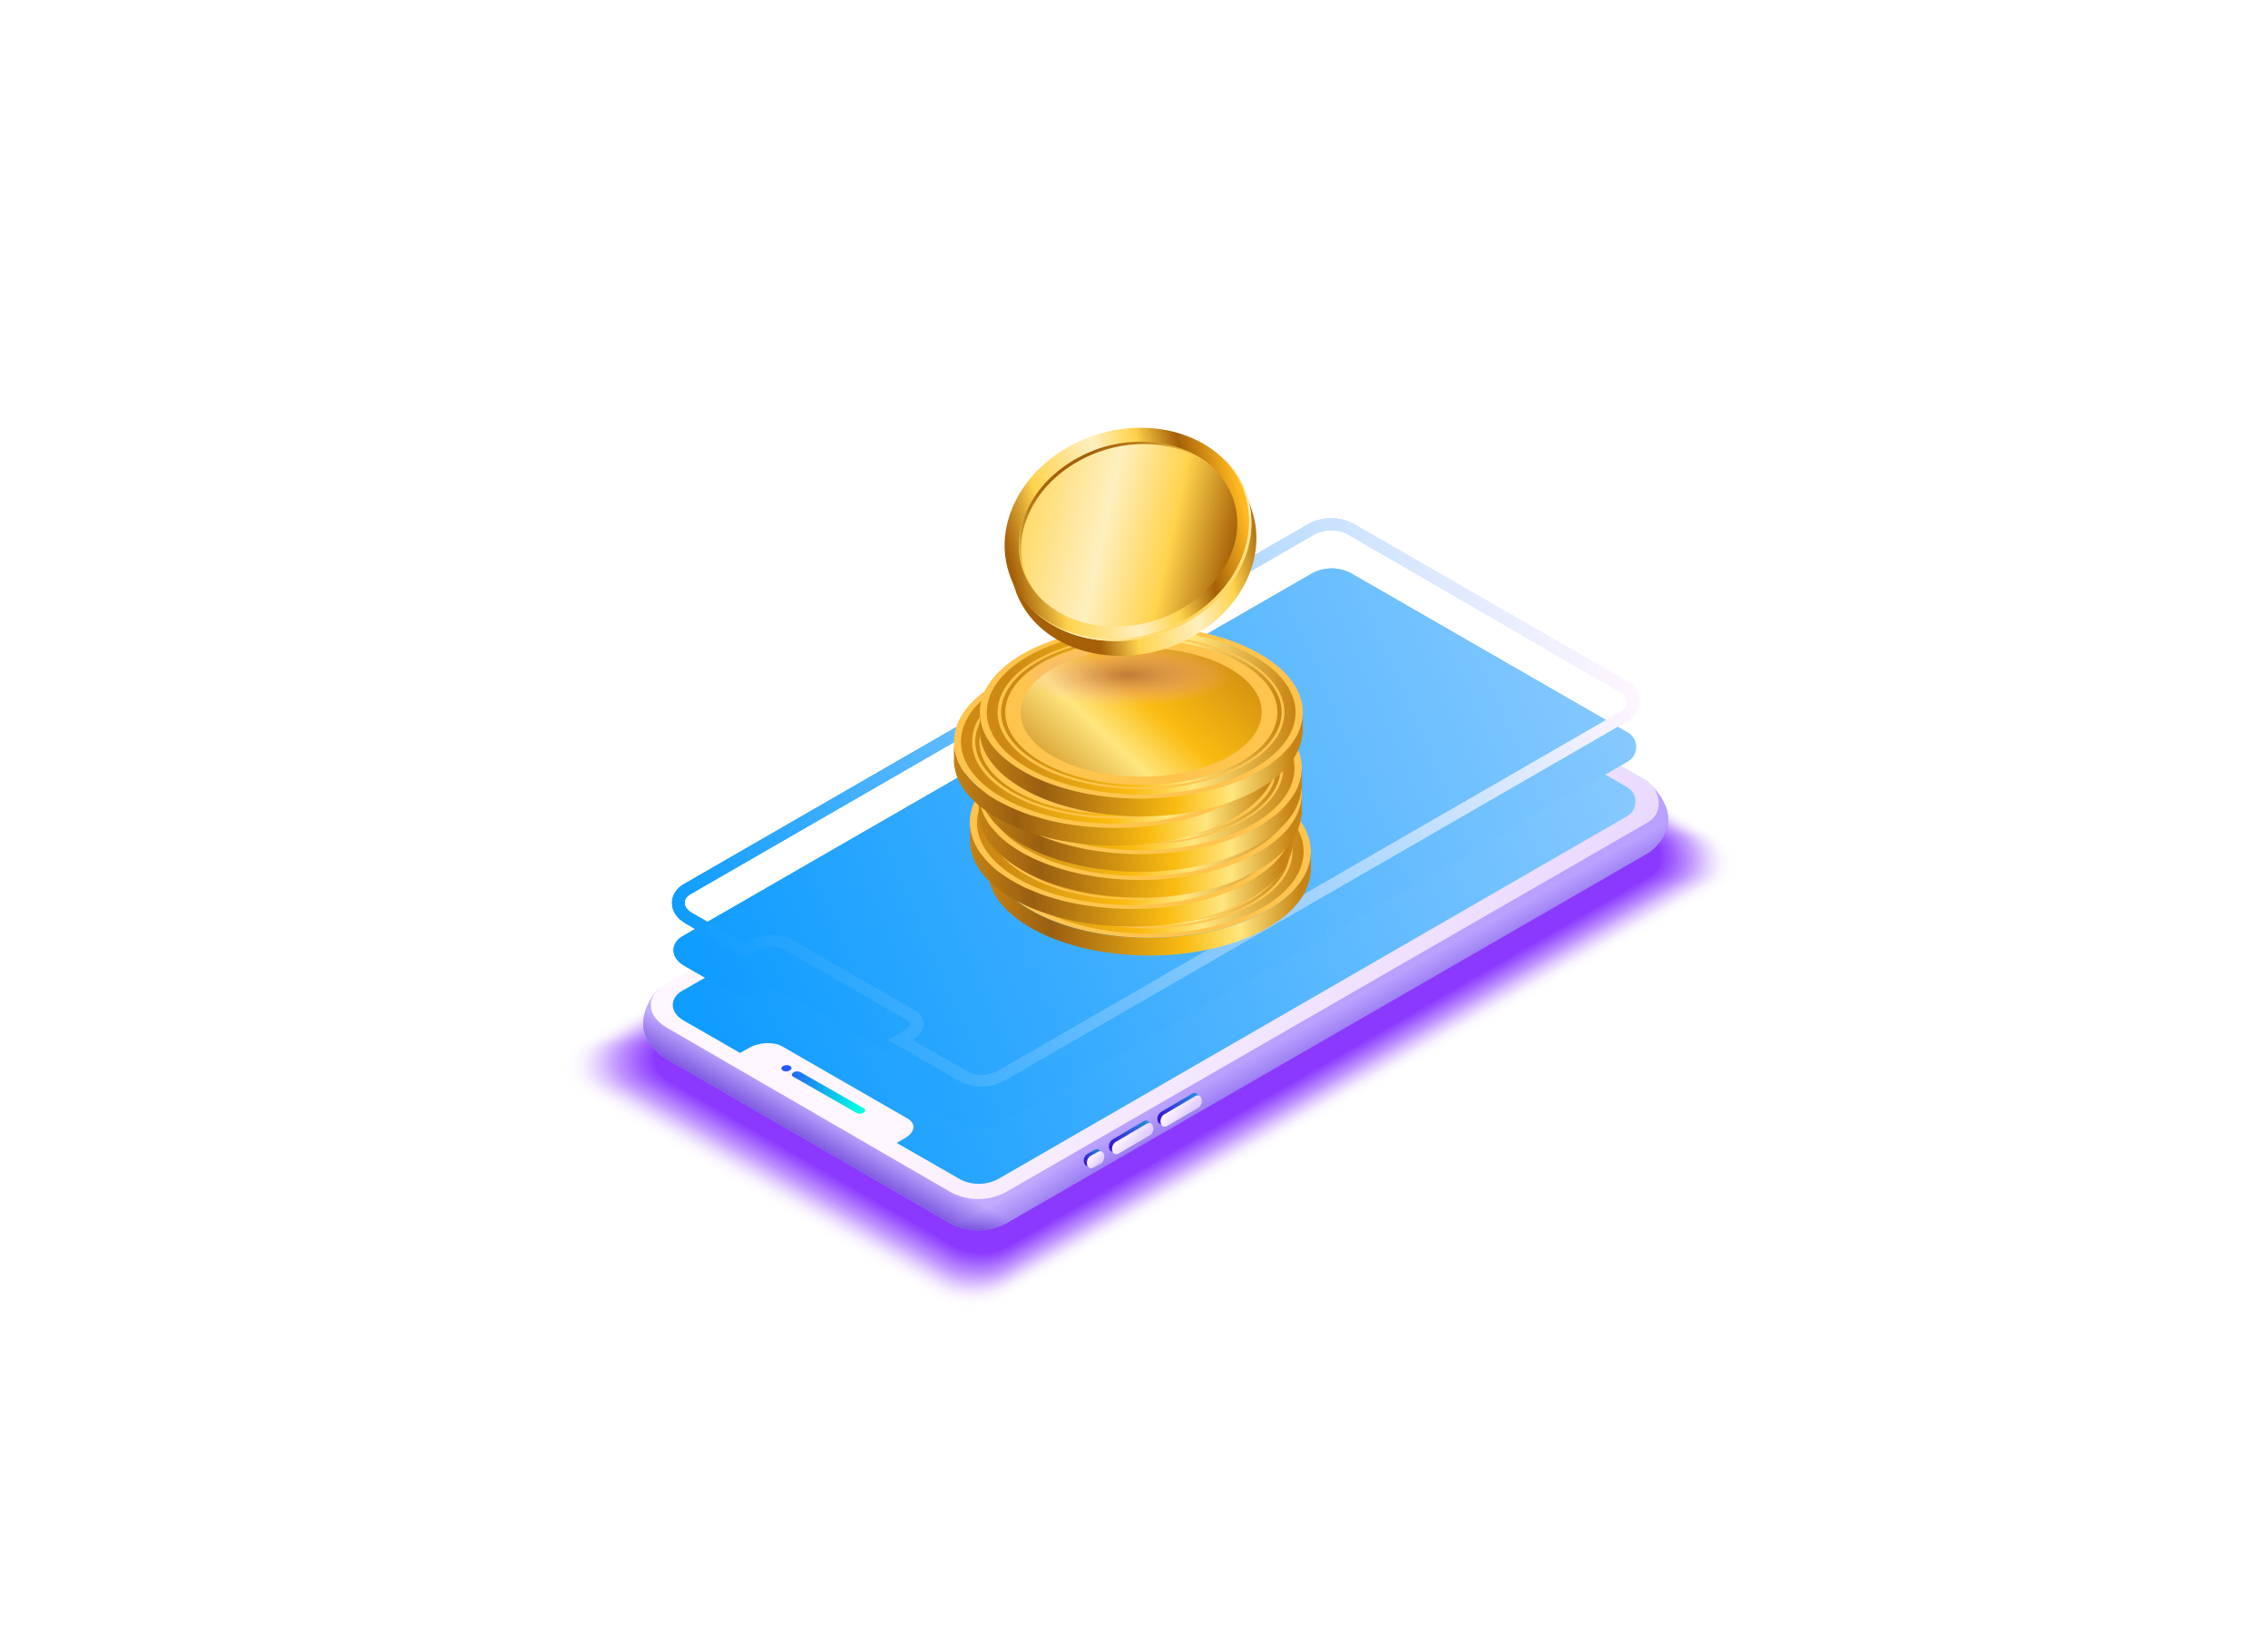 <?xml version="1.0" encoding="utf-8"?>
<svg version="1.1" id="Layer_1" x="0px" y="0px" viewBox="0 0 650 473" style="enable-background:new 0 0 650 473;" xmlns="http://www.w3.org/2000/svg">
  <style type="text/css">
	.st0{opacity:0.12;}
	.st1{fill:none;stroke:#FFFFFF;stroke-miterlimit:10;}
	.st2{fill:#FFFFFF;}
	.st3{opacity:0.36;}
	.st4{opacity:0.57;}
	.st5{filter:url(#Adobe_OpacityMaskFilter);}
	.st6{filter:url(#Adobe_OpacityMaskFilter_1_);}
	.st7{mask:url(#XMLID_2_);fill:url(#XMLID_4_);}
	.st8{fill:url(#XMLID_5_);}
	.st9{opacity:0;fill:#FFFFFF;}
	.st10{opacity:1.612903e-02;fill:#FBF8FF;}
	.st11{opacity:3.225806e-02;fill:#F7F2FF;}
	.st12{opacity:4.838710e-02;fill:#F3EBFF;}
	.st13{opacity:6.451613e-02;fill:#F0E5FF;}
	.st14{opacity:8.064516e-02;fill:#ECDEFF;}
	.st15{opacity:9.677419e-02;fill:#E8D8FF;}
	.st16{opacity:0.113;fill:#E4D1FF;}
	.st17{opacity:0.129;fill:#E0CAFF;}
	.st18{opacity:0.145;fill:#DCC4FF;}
	.st19{opacity:0.161;fill:#D8BDFF;}
	.st20{opacity:0.177;fill:#D4B7FF;}
	.st21{opacity:0.194;fill:#D1B0FF;}
	.st22{opacity:0.21;fill:#CDA9FF;}
	.st23{opacity:0.226;fill:#C9A3FF;}
	.st24{opacity:0.242;fill:#C59CFF;}
	.st25{opacity:0.258;fill:#C196FF;}
	.st26{opacity:0.274;fill:#BD8FFF;}
	.st27{opacity:0.29;fill:#B989FF;}
	.st28{opacity:0.306;fill:#B582FF;}
	.st29{opacity:0.323;fill:#B27BFF;}
	.st30{opacity:0.339;fill:#AE75FF;}
	.st31{opacity:0.355;fill:#AA6EFF;}
	.st32{opacity:0.371;fill:#A668FF;}
	.st33{opacity:0.387;fill:#A261FF;}
	.st34{opacity:0.403;fill:#9E5AFF;}
	.st35{opacity:0.419;fill:#9A54FF;}
	.st36{opacity:0.435;fill:#964DFF;}
	.st37{opacity:0.452;fill:#9347FF;}
	.st38{opacity:0.468;fill:#8F40FF;}
	.st39{opacity:0.484;fill:#8B3AFF;}
	.st40{opacity:0.5;fill:#8733FF;}
	.st41{fill:url(#XMLID_6_);}
	.st42{filter:url(#Adobe_OpacityMaskFilter_2_);}
	.st43{filter:url(#Adobe_OpacityMaskFilter_3_);}
	.st44{mask:url(#XMLID_7_);fill:url(#XMLID_8_);}
	.st45{opacity:0.4;fill:url(#XMLID_9_);}
	.st46{filter:url(#Adobe_OpacityMaskFilter_4_);}
	.st47{filter:url(#Adobe_OpacityMaskFilter_5_);}
	.st48{mask:url(#XMLID_10_);fill:url(#XMLID_11_);}
	.st49{opacity:0.5;fill:url(#XMLID_12_);}
	.st50{fill:url(#XMLID_13_);}
	.st51{fill:url(#XMLID_14_);}
	.st52{fill:url(#XMLID_15_);}
	.st53{fill:url(#XMLID_18_);}
	.st54{fill:url(#XMLID_19_);}
	.st55{fill:url(#XMLID_20_);}
	.st56{fill:url(#XMLID_21_);}
	.st57{fill:url(#XMLID_22_);}
	.st58{fill:url(#XMLID_23_);}
	.st59{fill:url(#XMLID_24_);}
	.st60{fill:url(#XMLID_25_);}
	.st61{fill:url(#XMLID_26_);}
	.st62{fill:url(#XMLID_27_);}
	.st63{fill:url(#XMLID_28_);}
	.st64{fill:url(#XMLID_29_);}
	.st65{fill:url(#XMLID_30_);}
	.st66{fill:#FFC44D;}
	.st67{fill:url(#SVGID_1_);}
	.st68{fill:url(#SVGID_2_);}
	.st69{fill:url(#SVGID_3_);}
	.st70{fill:url(#SVGID_4_);}
	.st71{fill:url(#SVGID_5_);}
	.st72{fill:url(#SVGID_6_);}
	.st73{fill:url(#SVGID_7_);}
	.st74{fill:url(#SVGID_8_);}
	.st75{fill:url(#SVGID_9_);}
	.st76{fill:url(#SVGID_10_);}
	.st77{fill:url(#SVGID_11_);}
	.st78{fill:url(#SVGID_12_);}
	.st79{fill:url(#SVGID_13_);}
	.st80{fill:url(#SVGID_14_);}
	.st81{fill:url(#SVGID_15_);}
	.st82{fill:url(#SVGID_16_);}
	.st83{fill:url(#SVGID_17_);}
	.st84{fill:url(#SVGID_18_);}
	.st85{fill:url(#SVGID_19_);}
	.st86{fill:url(#SVGID_20_);}
	.st87{fill:url(#SVGID_21_);}
	.st88{fill:url(#SVGID_22_);}
	.st89{fill:url(#SVGID_23_);}
	.st90{fill:url(#SVGID_24_);}
	.st91{fill:url(#SVGID_25_);}
	.st92{fill:url(#SVGID_26_);}
	.st93{fill:url(#SVGID_27_);}
	.st94{fill:url(#SVGID_28_);}
	.st95{fill:url(#SVGID_29_);}
	.st96{fill:url(#SVGID_30_);}
	.st97{enable-background:new    ;}
	.st98{clip-path:url(#SVGID_32_);enable-background:new    ;}
	.st99{fill:#A37600;}
	.st100{fill:#9E7300;}
	.st101{fill:url(#SVGID_33_);}
	.st102{fill:url(#SVGID_34_);}
	.st103{fill:url(#SVGID_35_);}
	.st104{fill:url(#SVGID_36_);}
	.st105{fill:url(#SVGID_37_);}
</style>
  <g>
    <g>
      <g class="st0">
        <ellipse class="st1" cx="329.3" cy="271.6"  rx="82.9" ry="43.8"/>
        <g>
          <path class="st2" d="M371.5,283.7c-0.1,0.1-0.2,0.2-0.3,0.3c-11.7,10.5-35.4,15.1-56.6,11.6l-3.3,6.3c26.5,4.2,56-1.5,70.6-14.6 c0.4-0.3,0.7-0.6,1-1L371.5,283.7z"/>
          <path class="st2" d="M371.5,283.7l11.4,2.6c8.2-8,9.4-17,4.6-25.1l-11.8,2C379.6,269.8,378.5,277.3,371.5,283.7z"/>
          <g>
            <path class="st2" d="M286.8,257.9c10.2-9.2,29.7-13.9,48.6-12.6l1.6-6.5c-23.7-1.6-48.1,4.2-60.9,15.7 c-0.2,0.2-0.3,0.3-0.5,0.5l10.6,3.5C286.4,258.3,286.6,258.1,286.8,257.9z"/>
            <path class="st2" d="M288.5,295.2l8.2-4.9c-13.1-6.1-19-15.5-15.7-24.4l-12.2-1.2C264.7,275.9,272,287.6,288.5,295.2z"/>
          </g>
        </g>
        <ellipse class="st1" cx="329.3" cy="271.6" rx="213.7" ry="112.9"/>
        <ellipse class="st1" cx="329.3" cy="271.6" rx="301.4" ry="159.2"/>
        <g>
          <path class="st2" d="M361,352.6l12.9,20.2c53.9-6.8,97.7-24.9,124.2-48.5l-34.5-10.8C441.9,332.8,405.6,347.5,361,352.6z"/>
          <path class="st2" d="M521.9,249.8c-3.7-9.4-9.7-18.3-17.6-26.5l-35.8,9.6c6.3,6.5,11.1,13.6,14,21.1c7,18.1,2.3,36.1-11.4,51.7 l36.4,8.9C524.8,295.1,530.7,272.5,521.9,249.8z"/>
          <g>
            <path class="st2" d="M295.7,188.9c64.1-6.9,127.3,7.8,162.2,34.6l33.1-12c-43.8-33.6-123-52.1-203.4-43.4 c-1.1,0.1-2.2,0.3-3.3,0.4l7.1,20.9C292.9,189.3,294.3,189.1,295.7,188.9z"/>
            <path class="st2" d="M129.1,271.9l40.1-0.2c-0.6-29.9,29.5-57.6,77.3-72.7l-20.7-18.1C166,199.8,128.4,234.4,129.1,271.9z"/>
          </g>
        </g>
        <path class="st2" d="M325.1,354.5c-60.6-0.5-115.9-19.5-141.3-48.5l-35.9,9.5c32,36,100.7,59.6,176.1,60.3L325.1,354.5z"/>
        <g>
          <path class="st2" d="M254.8,309.1c-17.6-9.8-28.4-22.9-28.4-37.5c0-30,46.2-54.4,102.9-54.4v-13.6 c-70.9,0-128.6,30.5-128.6,67.9c0,18.1,13.5,34.6,35.5,46.8L254.8,309.1z"/>
          <path class="st2" d="M432.2,271.6c0,4.1-0.9,8.1-2.5,12l24.8,3.5c2.2-5,3.4-10.1,3.4-15.5c0-25.6-26.9-47.9-66.5-59.4L379,224.1 C410.7,233.3,432.2,251.2,432.2,271.6z"/>
          <path class="st2" d="M404.5,308.7c-18.8,10.6-45.5,17.3-75.2,17.3c-20,0-38.6-3-54.4-8.3l-13.6,11.5c19.7,6.5,43.1,10.3,68,10.3 c37,0,70.3-8.3,93.8-21.5L404.5,308.7z"/>
        </g>
        <ellipse class="st1" cx="329.3" cy="271.6" rx="49.9" ry="26.3"/>
        <g>
          <path class="st2" d="M381.2,404.9l21.1,33.1c88.4-11.2,160.1-40.7,203.5-79.4l-56.5-17.7C513.7,372.5,454.3,396.5,381.2,404.9z"/>
          <path class="st2" d="M644.8,236.6c-6-15.5-15.8-30-28.8-43.4l-58.6,15.7c10.3,10.7,18.2,22.3,23,34.6 c11.5,29.7,3.8,59.1-18.6,84.7l59.7,14.5C649.5,310.6,659.2,273.8,644.8,236.6z"/>
          <g>
            <path class="st2" d="M274.4,136.8c105-11.4,208.5,12.7,265.7,56.7l54.2-19.7c-71.8-55.1-201.5-85.3-333.1-71 c-1.8,0.2-3.6,0.5-5.5,0.7l11.6,34.2C269.6,137.4,272,137.1,274.4,136.8z"/>
            <path class="st2" d="M1.4,272.7l65.7-0.3c-0.9-49,48.4-94.4,126.6-119l-34-29.7C61.9,154.6,0.2,211.3,1.4,272.7z"/>
          </g>
        </g>
      </g>
      <g class="st3">
        <ellipse class="st1" cx="325.6" cy="269.4" rx="21.8" ry="11.5"/>
        <g>
          <path class="st2" d="M314.6,272.6C314.6,272.6,314.6,272.6,314.6,272.6c3.1,2.8,9.4,4,14.9,3.1l0.9,1.7 c-7,1.1-14.7-0.4-18.5-3.8c-0.1-0.1-0.2-0.2-0.3-0.3L314.6,272.6z"/>
          <path class="st2" d="M314.6,272.6l-3,0.7c-2.1-2.1-2.5-4.5-1.2-6.6l3.1,0.5C312.4,268.9,312.7,270.9,314.6,272.6z"/>
          <g>
            <path class="st2" d="M336.8,265.8c-2.7-2.4-7.8-3.6-12.7-3.3l-0.4-1.7c6.2-0.4,12.6,1.1,16,4.1c0,0,0.1,0.1,0.1,0.1L337,266 C336.9,265.9,336.8,265.8,336.8,265.8z"/>
            <path class="st2" d="M336.3,275.6l-2.2-1.3c3.4-1.6,5-4.1,4.1-6.4l3.2-0.3C342.6,270.5,340.7,273.6,336.3,275.6z"/>
          </g>
        </g>
        <ellipse class="st1" cx="325.6" cy="269.4" rx="56.1" ry="29.6"/>
        <ellipse class="st1" cx="325.6" cy="269.4" rx="79.1" ry="41.8"/>
        <g>
          <path class="st2" d="M317.3,290.6l-3.4,5.3c-14.2-1.8-25.7-6.5-32.6-12.7l9.1-2.8C296.1,285.5,305.6,289.3,317.3,290.6z"/>
          <path class="st2" d="M275.1,263.7c1-2.5,2.5-4.8,4.6-7l9.4,2.5c-1.7,1.7-2.9,3.6-3.7,5.5c-1.8,4.8-0.6,9.5,3,13.6l-9.6,2.3 C274.3,275.5,272.8,269.6,275.1,263.7z"/>
          <g>
            <path class="st2" d="M334.4,247.7c-16.8-1.8-33.4,2-42.6,9.1l-8.7-3.1c11.5-8.8,32.3-13.7,53.4-11.4c0.3,0,0.6,0.1,0.9,0.1 l-1.9,5.5C335.2,247.8,334.8,247.7,334.4,247.7z"/>
            <path class="st2" d="M378.2,269.5l-10.5-0.1c0.2-7.9-7.7-15.1-20.3-19.1l5.4-4.8C368.5,250.5,378.4,259.6,378.2,269.5z"/>
          </g>
        </g>
        <path class="st2" d="M326.7,291.1c15.9-0.1,30.4-5.1,37.1-12.7l9.4,2.5c-8.4,9.5-26.4,15.6-46.2,15.8L326.7,291.1z"/>
        <g>
          <path class="st2" d="M345.2,279.2c4.6-2.6,7.5-6,7.5-9.8c0-7.9-12.1-14.3-27-14.3v-3.6c18.6,0,33.7,8,33.7,17.8 c0,4.8-3.6,9.1-9.3,12.3L345.2,279.2z"/>
          <path class="st2" d="M298.6,269.4c0,1.1,0.2,2.1,0.7,3.1l-6.5,0.9c-0.6-1.3-0.9-2.7-0.9-4.1c0-6.7,7.1-12.6,17.4-15.6l3.3,3.1 C304.3,259.4,298.6,264,298.6,269.4z"/>
          <path class="st2" d="M305.9,279.1c4.9,2.8,12,4.5,19.7,4.5c5.2,0,10.1-0.8,14.3-2.2l3.6,3c-5.2,1.7-11.3,2.7-17.9,2.7 c-9.7,0-18.5-2.2-24.6-5.7L305.9,279.1z"/>
        </g>
        <path class="st1" d="M312.5,269.4c0,3.8,5.9,6.9,13.1,6.9c7.2,0,13.1-3.1,13.1-6.9s-5.9-6.9-13.1-6.9 C318.4,262.5,312.5,265.6,312.5,269.4z"/>
        <g>
          <path class="st2" d="M312,304.4l-5.5,8.7c-23.2-2.9-42-10.7-53.4-20.8l14.8-4.6C277.2,295.9,292.8,302.2,312,304.4z"/>
          <path class="st2" d="M242.8,260.2c1.6-4.1,4.2-7.9,7.6-11.4l15.4,4.1c-2.7,2.8-4.8,5.9-6,9.1c-3,7.8-1,15.5,4.9,22.2l-15.7,3.8 C241.6,279.6,239.1,270,242.8,260.2z"/>
          <g>
            <path class="st2" d="M340,234c-27.6-3-54.7,3.3-69.7,14.9l-14.2-5.2c18.8-14.5,52.9-22.4,87.4-18.6c0.5,0.1,1,0.1,1.4,0.2l-3,9 C341.3,234.2,340.7,234.1,340,234z"/>
            <path class="st2" d="M411.7,269.7l-17.3-0.1c0.2-12.9-12.7-24.8-33.2-31.2l8.9-7.8C395.8,238.7,412,253.6,411.7,269.7z"/>
          </g>
        </g>
      </g>
      <g class="st4">
        <ellipse class="st1" cx="327.8" cy="270.1" rx="39.6" ry="20.9"/>
        <g>
          <path class="st2" d="M347.9,275.8c0,0-0.1,0.1-0.1,0.1c-5.6,5-16.9,7.2-27.1,5.6l-1.6,3c12.7,2,26.8-0.7,33.8-7 c0.2-0.2,0.3-0.3,0.5-0.5L347.9,275.8z"/>
          <path class="st2" d="M347.9,275.8l5.5,1.2c3.9-3.8,4.5-8.1,2.2-12l-5.7,0.9C351.8,269.2,351.3,272.7,347.9,275.8z"/>
          <g>
            <path class="st2" d="M307.5,263.5c4.9-4.4,14.2-6.6,23.2-6l0.8-3.1c-11.3-0.8-23,2-29.1,7.5c-0.1,0.1-0.2,0.2-0.2,0.2l5,1.7 C307.3,263.7,307.4,263.6,307.5,263.5z"/>
            <path class="st2" d="M308.3,281.3l3.9-2.4c-6.3-2.9-9.1-7.4-7.5-11.7l-5.8-0.6C296.9,272.1,300.4,277.7,308.3,281.3z"/>
          </g>
        </g>
        <ellipse class="st1" cx="327.8" cy="270.1" rx="102.1" ry="53.9"/>
        <ellipse class="st1" cx="327.8" cy="270.1" rx="144" ry="76.1"/>
        <g>
          <path class="st2" d="M342.9,308.7l6.2,9.6c25.8-3.3,46.7-11.9,59.4-23.2l-16.5-5.2C381.6,299.3,364.3,306.3,342.9,308.7z"/>
          <path class="st2" d="M419.8,259.6c-1.7-4.5-4.6-8.7-8.4-12.7l-17.1,4.6c3,3.1,5.3,6.5,6.7,10.1c3.4,8.7,1.1,17.2-5.4,24.7 l17.4,4.2C421.2,281.2,424,270.5,419.8,259.6z"/>
          <g>
            <path class="st2" d="M311.7,230.5c30.6-3.3,60.8,3.7,77.5,16.5l15.8-5.7c-20.9-16.1-58.8-24.9-97.2-20.7 c-0.5,0.1-1.1,0.1-1.6,0.2l3.4,10C310.4,230.7,311,230.6,311.7,230.5z"/>
            <path class="st2" d="M232.1,270.2l19.2-0.1c-0.3-14.3,14.1-27.5,36.9-34.7l-9.9-8.7C249.8,235.7,231.8,252.3,232.1,270.2z"/>
          </g>
        </g>
        <path class="st2" d="M325.8,309.6c-29-0.2-55.4-9.3-67.5-23.2l-17.2,4.5c15.3,17.2,48.1,28.5,84.2,28.8L325.8,309.6z"/>
        <g>
          <path class="st2" d="M292.2,288c-8.4-4.7-13.6-11-13.6-17.9c0-14.3,22.1-26,49.2-26v-6.5c-33.9,0-61.4,14.6-61.4,32.5 c0,8.7,6.5,16.5,17,22.4L292.2,288z"/>
          <path class="st2" d="M376.9,270.1c0,2-0.4,3.9-1.2,5.7l11.9,1.7c1.1-2.4,1.6-4.8,1.6-7.4c0-12.2-12.8-22.9-31.8-28.4l-5.9,5.7 C366.7,251.8,376.9,260.3,376.9,270.1z"/>
          <path class="st2" d="M363.7,287.8c-9,5.1-21.8,8.3-35.9,8.3c-9.5,0-18.5-1.5-26-3.9l-6.5,5.5c9.4,3.1,20.6,4.9,32.5,4.9 c17.7,0,33.6-4,44.8-10.3L363.7,287.8z"/>
        </g>
        <ellipse class="st1" cx="327.8" cy="270.1" rx="23.8" ry="12.6"/>
        <g>
          <path class="st2" d="M352.6,333.7l10.1,15.8c42.2-5.4,76.5-19.5,97.2-37.9l-27-8.5C415.9,318.2,387.5,329.7,352.6,333.7z"/>
          <path class="st2" d="M478.5,253.3c-2.9-7.4-7.6-14.3-13.8-20.7l-28,7.5c4.9,5.1,8.7,10.7,11,16.5c5.5,14.2,1.8,28.2-8.9,40.5 l28.5,6.9C480.8,288.7,485.4,271.1,478.5,253.3z"/>
          <g>
            <path class="st2" d="M301.5,205.6c50.2-5.4,99.6,6.1,127,27.1l25.9-9.4c-34.3-26.3-96.3-40.7-159.2-33.9 c-0.9,0.1-1.7,0.2-2.6,0.3l5.5,16.4C299.3,205.9,300.4,205.8,301.5,205.6z"/>
            <path class="st2" d="M171.1,270.6l31.4-0.2c-0.5-23.4,23.1-45.1,60.5-56.9l-16.2-14.2C200,214.1,170.5,241.2,171.1,270.6z"/>
          </g>
        </g>
      </g>
    </g>
  </g>
  <g id="_x34_">
    <defs>
      <filter id="Adobe_OpacityMaskFilter" filterUnits="userSpaceOnUse" x="191.5" y="-4.7" width="277.2" height="292.3">
        <feFlood style="flood-color:white;flood-opacity:0" result="back"/>
        <feBlend in="SourceGraphic" in2="back" mode="normal"/>
      </filter>
    </defs>
    <mask maskUnits="userSpaceOnUse" x="191.5" y="-4.7" width="277.2" height="292.3" id="XMLID_2_" opacity="0.1">
      <g id="XMLID_535_" class="st5">
        <defs>
          <filter id="Adobe_OpacityMaskFilter_1_" filterUnits="userSpaceOnUse" x="191.5" y="-4.7" width="277.2" height="292.3">
            <feFlood style="flood-color:white;flood-opacity:1" result="back"/>
            <feBlend in="SourceGraphic" in2="back" mode="normal"/>
          </filter>
        </defs>
        <mask maskUnits="userSpaceOnUse" x="191.5" y="-4.7" width="277.2" height="292.3" id="XMLID_2_">
          <g id="XMLID_608_" class="st6"/>
        </mask>
        <linearGradient id="XMLID_4_" gradientUnits="userSpaceOnUse" x1="330.063" y1="0.676" x2="330.063" y2="260.527">
          <stop offset="0" style="stop-color:#000000"/>
          <stop offset="0.997" style="stop-color:#FFFFFF"/>
        </linearGradient>
        <polygon id="XMLID_537_" class="st7" points="192.9,287.6 468.6,229.3 467.1,-4.7 191.5,-4.7 &#9;&#9;&#9;"/>
      </g>
    </mask>
   
    <polygon id="XMLID_2648_" class="st8" points="192.9,287.6 468.6,229.3 467.1,-4.7 191.5,-4.7 &#9;"/>
    <g id="XMLID_127_">
      <g id="XMLID_274_">
        <path id="XMLID_17_" class="st9" d="M164.3,299.1l206.5-118.5c6.3-3.6,13.9-3.9,20.4-0.6l102.6,59.5c5.3,3.9,6.3,11.6,0.5,15 L288.6,372.7c-6.1,3.6-13.7,3.8-20,0.6L166,313.9C158.6,309.5,159,302.7,164.3,299.1z"/>
        <path class="st10" d="M165.1,299.1L370.9,181c6.2-3.6,13.8-3.8,20.2-0.6l101.9,59.2c5.3,3.8,6.3,11.5,0.5,14.9L288.7,372.2 c-6.1,3.6-13.6,3.8-19.9,0.6l-101.9-59.1C159.5,309.4,159.9,302.6,165.1,299.1z"/>
        <path class="st11" d="M166,299.1l205-117.7c6.2-3.6,13.7-3.8,20.1-0.6l101.3,58.8c5.2,3.8,6.2,11.4,0.5,14.8L288.7,371.7 c-6.1,3.5-13.5,3.8-19.8,0.6l-101.3-58.7C160.4,309.3,160.8,302.6,166,299.1z"/>
        <path class="st12" d="M166.8,299.1l204.3-117.3c6.1-3.6,13.6-3.8,20-0.6l100.6,58.4c5.2,3.8,6.2,11.4,0.5,14.7l-203.5,117 c-6,3.5-13.4,3.7-19.7,0.6l-100.6-58.3C161.3,309.2,161.7,302.5,166.8,299.1z"/>
        <path class="st13" d="M167.7,299l203.6-116.9c6.1-3.5,13.6-3.8,19.8-0.6l99.9,58c5.2,3.8,6.2,11.3,0.5,14.6L288.7,370.7 c-6,3.5-13.3,3.7-19.5,0.6l-99.9-57.9C162.1,309.1,162.6,302.5,167.7,299z"/>
        <path class="st14" d="M168.5,299l202.9-116.5c6-3.5,13.5-3.7,19.7-0.6l99.3,57.6c5.1,3.7,6.1,11.2,0.5,14.5l-202,116.2 c-5.9,3.5-13.2,3.7-19.4,0.6l-99.2-57.5C163,309,163.4,302.4,168.5,299z"/>
        <path class="st15" d="M169.3,299l202.1-116.1c6-3.5,13.4-3.7,19.6-0.6l98.6,57.2c5.1,3.7,6.1,11.1,0.4,14.4L288.8,369.7 c-5.9,3.4-13.1,3.7-19.3,0.6L171,313.2C163.9,308.9,164.3,302.4,169.3,299z"/>
        <path class="st16" d="M170.2,299l201.4-115.7c6-3.5,13.3-3.7,19.4-0.6l97.9,56.8c5.1,3.7,6,11.1,0.4,14.3L288.8,369.2 c-5.9,3.4-13.1,3.6-19.1,0.6L171.8,313C164.8,308.9,165.2,302.3,170.2,299z"/>
        <path class="st17" d="M171,298.9l200.7-115.3c5.9-3.4,13.2-3.7,19.3-0.6l97.3,56.4c5,3.7,6,11,0.4,14.2l-199.9,115 c-5.8,3.4-13,3.6-19,0.6l-97.2-56.3C165.7,308.8,166.1,302.3,171,298.9z"/>
        <path class="st18" d="M171.9,298.9l200-114.9c5.9-3.4,13.1-3.6,19.2-0.6l96.6,56c5,3.6,6,10.9,0.4,14.1L288.9,368.1 c-5.8,3.4-12.9,3.6-18.9,0.6l-96.6-55.9C166.5,308.7,166.9,302.2,171.9,298.9z"/>
        <path class="st19" d="M172.7,298.9L372,184.4c5.8-3.4,13-3.6,19.1-0.6l95.9,55.7c5,3.6,5.9,10.8,0.4,14L288.9,367.6 c-5.7,3.3-12.8,3.6-18.7,0.6l-95.9-55.6C167.4,308.6,167.8,302.2,172.7,298.9z"/>
        <path class="st20" d="M173.6,298.9l198.5-114.1c5.8-3.4,12.9-3.6,18.9-0.6l95.2,55.3c4.9,3.6,5.9,10.8,0.4,13.9L289,367.1 c-5.7,3.3-12.7,3.5-18.6,0.6l-95.2-55.2C168.3,308.5,168.7,302.1,173.6,298.9z"/>
        <path class="st21" d="M174.4,298.8l197.8-113.7c5.8-3.3,12.8-3.6,18.8-0.6l94.6,54.9c4.9,3.6,5.8,10.7,0.4,13.8L289,366.6 c-5.7,3.3-12.6,3.5-18.5,0.6L176,312.4C169.2,308.4,169.6,302.1,174.4,298.8z"/>
        <path class="st22" d="M175.2,298.8l197.1-113.3c5.7-3.3,12.7-3.5,18.7-0.6l93.9,54.5c4.9,3.5,5.8,10.6,0.4,13.7L289,366.1 c-5.6,3.3-12.5,3.5-18.3,0.6l-93.9-54.4C170.1,308.3,170.4,302,175.2,298.8z"/>
        <path class="st23" d="M176.1,298.8l196.4-112.9c5.7-3.3,12.6-3.5,18.5-0.6l93.2,54.1c4.8,3.5,5.7,10.5,0.4,13.6L289.1,365.6 c-5.6,3.3-12.4,3.5-18.2,0.6l-93.2-54C170.9,308.2,171.3,302,176.1,298.8z"/>
        <path class="st24" d="M176.9,298.7l195.6-112.5c5.6-3.3,12.6-3.5,18.4-0.6l92.6,53.7c4.8,3.5,5.7,10.5,0.4,13.5L289.1,365.1 c-5.5,3.2-12.3,3.4-18.1,0.6L178.5,312C171.8,308.1,172.2,301.9,176.9,298.7z"/>
        <path class="st25" d="M177.8,298.7l194.9-112.1c5.6-3.3,12.5-3.5,18.3-0.6l91.9,53.3c4.7,3.5,5.7,10.4,0.4,13.4L289.1,364.6 c-5.5,3.2-12.3,3.4-18,0.6l-91.9-53.2C172.7,308,173.1,301.9,177.8,298.7z"/>
        <path class="st26" d="M178.6,298.7L372.8,187c5.6-3.2,12.4-3.4,18.1-0.6l91.2,52.9c4.7,3.4,5.6,10.3,0.4,13.3L289.2,364.1 c-5.5,3.2-12.2,3.4-17.8,0.6l-91.2-52.8C173.6,307.9,174,301.8,178.6,298.7z"/>
        <path class="st27" d="M179.5,298.7l193.5-111.3c5.5-3.2,12.3-3.4,18-0.6l90.6,52.5c4.7,3.4,5.6,10.2,0.4,13.2l-192.7,111 c-5.4,3.2-12.1,3.4-17.7,0.6L181,311.7C174.5,307.8,174.8,301.8,179.5,298.7z"/>
        <path class="st28" d="M180.3,298.6l192.8-110.9c5.5-3.2,12.2-3.4,17.9-0.5l89.9,52.2c4.6,3.4,5.5,10.2,0.4,13.1l-192,110.6 c-5.4,3.1-12,3.3-17.6,0.6l-89.9-52.1C175.3,307.7,175.7,301.7,180.3,298.6z"/>
        <path class="st29" d="M181.1,298.6l192-110.5c5.4-3.2,12.1-3.4,17.7-0.5l89.2,51.8c4.6,3.4,5.5,10.1,0.4,13L289.2,362.6 c-5.3,3.1-11.9,3.3-17.4,0.6l-89.2-51.7C176.2,307.6,176.6,301.7,181.1,298.6z"/>
        <path class="st30" d="M182,298.6l191.3-110.1c5.4-3.1,12-3.3,17.6-0.5l88.6,51.4c4.6,3.3,5.5,10,0.4,12.9L289.3,362.1 c-5.3,3.1-11.8,3.3-17.3,0.5l-88.5-51.3C177.1,307.5,177.5,301.6,182,298.6z"/>
        <path class="st31" d="M182.8,298.6l190.6-109.7c5.4-3.1,11.9-3.3,17.5-0.5l87.9,51c4.5,3.3,5.4,9.9,0.4,12.8L289.3,361.5 c-5.3,3.1-11.7,3.3-17.2,0.5l-87.9-50.9C178,307.4,178.3,301.6,182.8,298.6z"/>
        <path class="st32" d="M183.7,298.5l189.9-109.3c5.3-3.1,11.8-3.3,17.3-0.5l87.2,50.6c4.5,3.3,5.4,9.9,0.4,12.8L289.3,361 c-5.2,3-11.6,3.2-17,0.5l-87.2-50.5C178.9,307.3,179.2,301.5,183.7,298.5z"/>
        <path class="st33" d="M184.5,298.5l189.1-108.9c5.3-3.1,11.7-3.3,17.2-0.5l86.5,50.2c4.5,3.3,5.3,9.8,0.4,12.7L289.4,360.5 c-5.2,3-11.5,3.2-16.9,0.5l-86.5-50.1C179.7,307.2,180.1,301.5,184.5,298.5z"/>
        <path class="st34" d="M185.4,298.5L373.8,190c5.2-3,11.6-3.2,17.1-0.5l85.9,49.8c4.4,3.2,5.3,9.7,0.4,12.6L289.4,360 c-5.1,3-11.4,3.2-16.8,0.5l-85.9-49.7C180.6,307.1,181,301.4,185.4,298.5z"/>
        <path class="st35" d="M186.2,298.4l187.7-108.1c5.2-3,11.6-3.2,16.9-0.5l85.2,49.4c4.4,3.2,5.3,9.6,0.4,12.5l-187,107.8 c-5.1,3-11.4,3.2-16.6,0.5l-85.2-49.4C181.5,307.1,181.9,301.4,186.2,298.4z"/>
        <path class="st36" d="M187,298.4l187-107.7c5.2-3,11.5-3.2,16.8-0.5l84.5,49.1c4.4,3.2,5.2,9.6,0.4,12.4L289.5,359 c-5.1,2.9-11.3,3.1-16.5,0.5l-84.5-49C182.4,307,182.7,301.3,187,298.4z"/>
        <path class="st37" d="M187.9,298.4l186.2-107.3c5.1-3,11.4-3.2,16.7-0.5l83.9,48.7c4.3,3.2,5.2,9.5,0.4,12.3l-185.5,107 c-5,2.9-11.2,3.1-16.4,0.5l-83.8-48.6C183.3,306.9,183.6,301.3,187.9,298.4z"/>
        <path class="st38" d="M188.7,298.4l185.5-106.9c5.1-2.9,11.3-3.1,16.5-0.5l83.2,48.3c4.3,3.1,5.1,9.4,0.4,12.2L289.5,358 c-5,2.9-11.1,3.1-16.3,0.5l-83.2-48.2C184.1,306.8,184.5,301.2,188.7,298.4z"/>
        <path class="st39" d="M189.6,298.3l184.8-106.5c5-2.9,11.2-3.1,16.4-0.5l82.5,47.9c4.3,3.1,5.1,9.3,0.4,12.1L289.6,357.5 c-4.9,2.9-11,3.1-16.1,0.5l-82.5-47.8C185,306.7,185.4,301.2,189.6,298.3z"/>
        <path id="XMLID_16_" class="st40" d="M190.4,298.3l184.1-106.1c5-2.9,11.1-3.1,16.3-0.5l81.9,47.5c4.2,3.1,5,9.2,0.4,12 L289.6,357c-4.9,2.9-10.9,3-16,0.5l-81.8-47.4C185.9,306.6,186.2,301.1,190.4,298.3z"/>
      </g>
      <g id="XMLID_264_">
        <linearGradient id="XMLID_6_" gradientUnits="userSpaceOnUse" x1="311.43" y1="268.479" x2="293.631" y2="268.479">
          <stop offset="0" style="stop-color:#A688FF"/>
          <stop offset="1" style="stop-color:#C0ABFF"/>
        </linearGradient>
        <path id="XMLID_3215_" class="st41" d="M473.7,225.5c0,0-6.2-0.7-4.9,6.3l-78.7-45.7c-5.2-2.6-11.3-2.4-16.3,0.5L203.1,285 c-6.9-3.2-13.3-4.2-16.1,0.5c-5.2,8.4-1.7,13,1.2,15.8c0.7,0.8,1.6,1.5,2.7,2.1c0.1,0.1,0.1,0.1,0.1,0.1l81.8,47.4 c5.1,2.5,11.1,2.3,16-0.5l183.4-105.8C472.3,244.6,484.4,237.2,473.7,225.5z"/>
        <defs>
          <filter id="Adobe_OpacityMaskFilter_2_" filterUnits="userSpaceOnUse" x="184.4" y="184.3" width="293.7" height="168.3">
            <feFlood style="flood-color:white;flood-opacity:1" result="back"/>
            <feBlend in="SourceGraphic" in2="back" mode="normal"/>
          </filter>
        </defs>
        <mask maskUnits="userSpaceOnUse" x="184.4" y="184.3" width="293.7" height="168.3" id="XMLID_7_">
          <g id="XMLID_482_" class="st42">
            <defs>
              <filter id="Adobe_OpacityMaskFilter_3_" filterUnits="userSpaceOnUse" x="146.8" y="162.6" width="332.3" height="190">
                <feFlood style="flood-color:white;flood-opacity:1" result="back"/>
                <feBlend in="SourceGraphic" in2="back" mode="normal"/>
              </filter>
            </defs>
            <mask maskUnits="userSpaceOnUse" x="146.8" y="162.6" width="332.3" height="190" id="XMLID_7_">
              <g id="XMLID_604_" class="st43"/>
            </mask>
            <linearGradient id="XMLID_8_" gradientUnits="userSpaceOnUse" x1="348.366" y1="315.912" x2="344.204" y2="308.567">
              <stop offset="0" style="stop-color:#FFFFFF"/>
              <stop offset="1" style="stop-color:#000000"/>
            </linearGradient>
            <path id="XMLID_484_" class="st44" d="M474.1,225.5c-6.3-6.4-6.6-0.7-5.3,6.3l-116.3-67.4c-5.2-2.6-11.3-2.4-16.3,0.5 l-170.7,98.3c-6.9-3.2-13.3-4.2-16.1,0.5c-5.2,8.4-1.7,13,1.2,15.8c0.7,0.8,1.6,1.5,2.7,2.1c0.1,0.1,0.1,0.1,0.1,0.1 l119.4,69.2c5.1,2.5,11.1,2.3,16-0.5l183.4-105.8C472.3,244.6,486.2,237.8,474.1,225.5z"/>
          </g>
        </mask>
        <linearGradient id="XMLID_9_" gradientUnits="userSpaceOnUse" x1="357.736" y1="310.789" x2="354.649" y2="305.341">
          <stop offset="0" style="stop-color:#3300BF"/>
          <stop offset="1" style="stop-color:#C0ABFF"/>
        </linearGradient>
        <path id="XMLID_3209_" class="st45" d="M473.7,225.5c0,0-6.2-0.7-4.9,6.3l-78.7-45.7c-5.2-2.6-11.3-2.4-16.3,0.5L203.1,285 c-6.9-3.2-13.3-4.2-16.1,0.5c-5.2,8.4-1.7,13,1.2,15.8c0.7,0.8,1.6,1.5,2.7,2.1c0.1,0.1,0.1,0.1,0.1,0.1l81.8,47.4 c5.1,2.5,11.1,2.3,16-0.5l183.4-105.8C472.3,244.6,484.4,237.5,473.7,225.5z"/>
        <defs>
          <filter id="Adobe_OpacityMaskFilter_4_" filterUnits="userSpaceOnUse" x="184.4" y="184.3" width="293.6" height="168.3">
            <feFlood style="flood-color:white;flood-opacity:1" result="back"/>
            <feBlend in="SourceGraphic" in2="back" mode="normal"/>
          </filter>
        </defs>
        <mask maskUnits="userSpaceOnUse" x="184.4" y="184.3" width="293.6" height="168.3" id="XMLID_10_">
          <g id="XMLID_478_" class="st46">
            <defs>
              <filter id="Adobe_OpacityMaskFilter_5_" filterUnits="userSpaceOnUse" x="146.8" y="162.6" width="332.3" height="190">
                <feFlood style="flood-color:white;flood-opacity:1" result="back"/>
                <feBlend in="SourceGraphic" in2="back" mode="normal"/>
              </filter>
            </defs>
            <mask maskUnits="userSpaceOnUse" x="146.8" y="162.6" width="332.3" height="190" id="XMLID_10_">
              <g id="XMLID_600_" class="st47"/>
            </mask>
            <linearGradient id="XMLID_11_" gradientUnits="userSpaceOnUse" x1="259.664" y1="344.408" x2="264.747" y2="335.666">
              <stop offset="0" style="stop-color:#FFFFFF"/>
              <stop offset="1" style="stop-color:#000000"/>
            </linearGradient>
            <path id="XMLID_480_" class="st48" d="M474.1,225.5c-6.3-6.4-6.6-0.7-5.3,6.3l-116.3-67.4c-5.2-2.6-11.3-2.4-16.3,0.5 l-170.7,98.3c-6.9-3.2-13.3-4.2-16.1,0.5c-5.2,8.4-1.7,13,1.2,15.8c0.7,0.8,1.6,1.5,2.7,2.1c0.1,0.1,0.1,0.1,0.1,0.1 l119.4,69.2c5.1,2.5,11.1,2.3,16-0.5l183.4-105.8C472.3,244.6,486.2,237.8,474.1,225.5z"/>
          </g>
        </mask>
        <linearGradient id="XMLID_12_" gradientUnits="userSpaceOnUse" x1="278.151" y1="355.045" x2="283.212" y2="346.34">
          <stop offset="0" style="stop-color:#3300BF"/>
          <stop offset="1" style="stop-color:#C0ABFF"/>
        </linearGradient>
        <path id="XMLID_3212_" class="st49" d="M473.7,225.5c0,0-6.2-0.7-4.9,6.3l-78.7-45.7c-5.2-2.6-11.3-2.4-16.3,0.5L203.1,285 c-6.9-3.2-13.3-4.2-16.1,0.5c-5.2,8.4-1.7,13,1.2,15.8c0.7,0.8,1.6,1.5,2.7,2.1c0.1,0.1,0.1,0.1,0.1,0.1l81.8,47.4 c5.1,2.5,11.1,2.3,16-0.5l183.4-105.8C472.3,244.6,484.2,237.3,473.7,225.5z"/>
        <linearGradient id="XMLID_13_" gradientUnits="userSpaceOnUse" x1="638.762" y1="541.375" x2="324.821" y2="253.493" gradientTransform="matrix(1 1.420000e-02 -1.420000e-02 1 3.476 -5.138)">
          <stop offset="0" style="stop-color:#9C74FF"/>
          <stop offset="1" style="stop-color:#FFF6FF"/>
        </linearGradient>
        <path id="XMLID_3222_" class="st50" d="M189.6,282.8l184.1-106.1c5-2.9,11.1-3.1,16.3-0.5l81.9,47.5c4.2,3.1,5,9.2,0.4,12 L288.8,341.4c-4.9,2.9-10.9,3-16,0.5L191,294.5C185.1,291,185.4,285.6,189.6,282.8z"/>
      </g>
      <g id="XMLID_3230_">
        <linearGradient id="XMLID_14_" gradientUnits="userSpaceOnUse" x1="218.141" y1="303.447" x2="247.654" y2="314.77">
          <stop offset="0" style="stop-color:#3124FF"/>
          <stop offset="1" style="stop-color:#00FFE2"/>
        </linearGradient>
        <path id="XMLID_3213_" class="st51" d="M224.4,306.9l-0.1-0.1c-0.5-0.3-0.5-0.8,0.1-1.2l0,0c0.6-0.4,1.5-0.4,2-0.1l0.1,0.1 c0.5,0.3,0.5,0.8-0.1,1.2h0C225.8,307.2,224.9,307.2,224.4,306.9z"/>
        <linearGradient id="XMLID_15_" gradientUnits="userSpaceOnUse" x1="217.375" y1="305.445" x2="246.887" y2="316.767">
          <stop offset="0" style="stop-color:#3124FF"/>
          <stop offset="1" style="stop-color:#00FFE2"/>
        </linearGradient>
        <path id="XMLID_3214_" class="st52" d="M245.5,319l-18.2-10.4c-0.5-0.3-0.5-0.8,0.1-1.2l0,0c0.6-0.4,1.5-0.4,2-0.1l18.2,10.4 c0.5,0.3,0.5,0.8-0.1,1.2l0,0C247,319.3,246.1,319.3,245.5,319z"/>
      </g>
      <g id="XMLID_3229_">
        <g id="XMLID_3217_">
          <linearGradient id="XMLID_18_" gradientUnits="userSpaceOnUse" x1="318.164" y1="327.956" x2="340.988" y2="318.432">
            <stop offset="0" style="stop-color:#3818D6"/>
            <stop offset="1" style="stop-color:#13FFE2"/>
          </linearGradient>
          <path id="XMLID_3219_" class="st53" d="M328.7,321.2c-0.3-0.1-0.6,0-0.8,0.1l0,0l-9,5.3l0,0c-0.4,0.2-0.8,0.7-1,1.3 c-0.3,1,0.1,2,0.8,2.2c0.3,0.1,0.6,0,0.8-0.1l0,0l0,0c0,0,0.1,0,0.1,0l8.9-5.2l0,0c0.5-0.2,0.9-0.7,1.1-1.4 C329.8,322.4,329.4,321.5,328.7,321.2z"/>
          <linearGradient id="XMLID_19_" gradientUnits="userSpaceOnUse" x1="335.26" y1="335.592" x2="323.771" y2="325.057" gradientTransform="matrix(1 1.420000e-02 -1.420000e-02 1 3.476 -5.138)">
            <stop offset="0" style="stop-color:#9C74FF"/>
            <stop offset="1" style="stop-color:#FFF6FF"/>
          </linearGradient>
          <path id="XMLID_3218_" class="st54" d="M329.6,321.9c-0.3-0.1-0.6,0-0.8,0.1l0,0l-9,5.3l0,0c-0.4,0.2-0.8,0.7-1,1.3 c-0.3,1,0.1,2,0.8,2.2c0.3,0.1,0.6,0,0.8-0.1l0,0l0,0c0,0,0.1,0,0.1,0l8.9-5.2l0,0c0.5-0.2,0.9-0.7,1.1-1.4 C330.7,323.1,330.3,322.1,329.6,321.9z"/>
        </g>
        <g id="XMLID_3223_">
          <linearGradient id="XMLID_20_" gradientUnits="userSpaceOnUse" x1="332.118" y1="320.021" x2="354.942" y2="310.497">
            <stop offset="0" style="stop-color:#3818D6"/>
            <stop offset="1" style="stop-color:#13FFE2"/>
          </linearGradient>
          <path id="XMLID_3225_" class="st55" d="M342.6,313.3c-0.3-0.1-0.6,0-0.8,0.1l0,0l-9,5.3l0,0c-0.4,0.2-0.8,0.7-1,1.3 c-0.3,1,0.1,2,0.8,2.2c0.3,0.1,0.6,0,0.8-0.1l0,0l0,0c0,0,0.1,0,0.1,0l8.9-5.2l0,0c0.5-0.2,0.9-0.7,1.1-1.4 C343.7,314.5,343.4,313.5,342.6,313.3z"/>
          <linearGradient id="XMLID_21_" gradientUnits="userSpaceOnUse" x1="349.099" y1="327.46" x2="337.611" y2="316.925" gradientTransform="matrix(1 1.420000e-02 -1.420000e-02 1 3.476 -5.138)">
            <stop offset="0" style="stop-color:#9C74FF"/>
            <stop offset="1" style="stop-color:#FFF6FF"/>
          </linearGradient>
          <path id="XMLID_3224_" class="st56" d="M343.5,314c-0.3-0.1-0.6,0-0.8,0.1l0,0l-9,5.3l0,0c-0.4,0.2-0.8,0.7-1,1.3 c-0.3,1,0.1,2,0.8,2.2c0.3,0.1,0.6,0,0.8-0.1l0,0l0,0c0,0,0.1,0,0.1,0l8.9-5.2l0,0c0.5-0.2,0.9-0.7,1.1-1.4 C344.6,315.2,344.3,314.2,343.5,314z"/>
        </g>
        <g id="XMLID_3226_">
          <linearGradient id="XMLID_22_" gradientUnits="userSpaceOnUse" x1="310.794" y1="332.754" x2="320.344" y2="328.769">
            <stop offset="0" style="stop-color:#3818D6"/>
            <stop offset="1" style="stop-color:#13FFE2"/>
          </linearGradient>
          <path id="XMLID_3228_" class="st57" d="M314.7,329.4c-0.3-0.1-0.6,0-0.8,0.1l0,0l-2.2,1.2l0,0c-0.4,0.2-0.8,0.7-1,1.3 c-0.3,1,0.1,2,0.8,2.2c0.3,0.1,0.6,0,0.8-0.1l0,0l0,0c0,0,0.1,0,0.1,0l2-1.1l0,0c0.5-0.2,0.9-0.7,1.1-1.4 C315.8,330.6,315.4,329.6,314.7,329.4z"/>
          <linearGradient id="XMLID_23_" gradientUnits="userSpaceOnUse" x1="321.289" y1="338.659" x2="314.027" y2="332" gradientTransform="matrix(1 1.420000e-02 -1.420000e-02 1 3.476 -5.138)">
            <stop offset="0" style="stop-color:#9C74FF"/>
            <stop offset="1" style="stop-color:#FFF6FF"/>
          </linearGradient>
          <path id="XMLID_3227_" class="st58" d="M315.6,330c-0.3-0.1-0.6,0-0.8,0.1l0,0l-2.2,1.2l0,0c-0.4,0.2-0.8,0.7-1,1.3 c-0.3,1,0.1,2,0.8,2.2c0.3,0.1,0.6,0,0.8-0.1l0,0l0,0c0,0,0.1,0,0.1,0l2-1.1l0,0c0.5-0.2,0.9-0.7,1.1-1.4 C316.7,331.2,316.3,330.2,315.6,330z"/>
        </g>
      </g>
      <linearGradient id="XMLID_24_" gradientUnits="userSpaceOnUse" x1="206.652" y1="312.649" x2="711.75" y2="94.538">
        <stop offset="0" style="stop-color:#0E9CFF"/>
        <stop offset="1" style="stop-color:#FFF6FF"/>
      </linearGradient>
      <path id="XMLID_267_" class="st59" d="M466.1,225.5l-79.3-45.6c-3.6-1.8-7.9-1.7-11.4,0.4l-180.4,104c-2.9,2-3.2,5.8,0.9,8.2 l16.2,9.3l2.5-1.4c2.9-1.7,7.2-1.9,9.7-0.4l35.8,20.6c2.5,1.4,2.2,3.9-0.7,5.6l-2.4,1.4l18.3,10.5c3.6,1.8,7.8,1.6,11.2-0.4 l179.9-103.8C469.6,232,469.5,227.2,466.1,225.5z"/>
      <g id="XMLID_305_">
        <linearGradient id="XMLID_25_" gradientUnits="userSpaceOnUse" x1="206.78" y1="296.979" x2="711.878" y2="78.868">
          <stop offset="0" style="stop-color:#0E9CFF"/>
          <stop offset="1" style="stop-color:#FFF6FF"/>
        </linearGradient>
        <path id="XMLID_135_" class="st60" d="M466.2,209.8L387,164.2c-3.6-1.8-7.9-1.7-11.4,0.4l-180.4,104c-2.9,2-3.2,5.8,0.9,8.2 l16.2,9.3l2.5-1.4c2.9-1.7,7.2-1.9,9.7-0.4l35.8,20.6c2.5,1.4,2.2,3.9-0.7,5.6l-2.4,1.4l18.3,10.5c3.6,1.8,7.8,1.6,11.2-0.4 l179.9-103.8C469.8,216.3,469.6,211.5,466.2,209.8z"/>
        <linearGradient id="XMLID_26_" gradientUnits="userSpaceOnUse" x1="206.78" y1="296.979" x2="711.878" y2="78.868">
          <stop offset="0" style="stop-color:#0E9CFF"/>
          <stop offset="1" style="stop-color:#FFF6FF"/>
        </linearGradient>
        <path id="XMLID_304_" class="st61" d="M466.2,209.8L387,164.2c-3.6-1.8-7.9-1.7-11.4,0.4l-180.4,104c-2.9,2-3.2,5.8,0.9,8.2 l16.2,9.3l2.5-1.4c2.9-1.7,7.2-1.9,9.7-0.4l35.8,20.6c2.5,1.4,2.2,3.9-0.7,5.6l-2.4,1.4l18.3,10.5c3.6,1.8,7.8,1.6,11.2-0.4 l179.9-103.8C469.8,216.3,469.6,211.5,466.2,209.8z"/>
      </g>
      <g id="XMLID_1441_">
        <g id="XMLID_130_">
          <g id="XMLID_134_">
            <linearGradient id="XMLID_27_" gradientUnits="userSpaceOnUse" x1="203.788" y1="285.188" x2="459.189" y2="174.901">
              <stop offset="0" style="stop-color:#0E9CFF"/>
              <stop offset="1" style="stop-color:#FFF6FF"/>
            </linearGradient>
            <path id="XMLID_1431_" class="st62" d="M281.5,311.4c-2,0-4.1-0.5-6-1.4l-20.7-11.9l4.9-2.9c1.1-0.7,1.5-1.3,1.5-1.7 c0-0.4-0.6-0.8-0.8-1l-35.5-20.4c-1.9-1.1-5.7-0.9-8,0.4l-3.3,1.9l-16.9-9.7c-2.5-1.5-3.9-3.5-3.9-5.8c-0.1-2,1-3.9,2.9-5.2 l179.1-103.3c4-2.3,8.8-2.5,12.9-0.4l78.7,45.3c2.1,1.1,3.4,3.1,3.5,5.5c0.1,2.4-1.1,4.5-3.2,5.7l-178.5,103 C286.2,310.8,283.8,311.4,281.5,311.4z M261.5,298.1l15.6,9c2.9,1.5,6.5,1.4,9.4-0.3l178.5-103c1-0.6,1.6-1.6,1.5-2.7 c0-1.1-0.7-2.1-1.7-2.6l-0.1,0L386.1,153c-3-1.5-6.6-1.4-9.6,0.3l-179,103.2c-0.8,0.6-1.3,1.4-1.3,2.3c0,1.1,0.8,2.1,2.3,3 l15.2,8.7l1.6-0.9c3.4-1.9,8.3-2.1,11.3-0.4l35.5,20.4c1.6,0.9,2.5,2.3,2.5,3.9C264.6,295.2,263.5,296.9,261.5,298.1z"/>
          </g>
          <g id="XMLID_131_">
            <linearGradient id="XMLID_28_" gradientUnits="userSpaceOnUse" x1="203.788" y1="285.188" x2="459.189" y2="174.901">
              <stop offset="0" style="stop-color:#0E9CFF"/>
              <stop offset="1" style="stop-color:#FFF6FF"/>
            </linearGradient>
            <path id="XMLID_132_" class="st63" d="M281.5,311.4c-2,0-4.1-0.5-6-1.4l-20.7-11.9l4.9-2.9c1.1-0.7,1.5-1.3,1.5-1.7 c0-0.4-0.6-0.8-0.8-1l-35.5-20.4c-1.9-1.1-5.7-0.9-8,0.4l-3.3,1.9l-16.9-9.7c-2.5-1.5-3.9-3.5-3.9-5.8c-0.1-2,1-3.9,2.9-5.2 l179.1-103.3c4-2.3,8.8-2.5,12.9-0.4l78.7,45.3c2.1,1.1,3.4,3.1,3.5,5.5c0.1,2.4-1.1,4.5-3.2,5.7l-178.5,103 C286.2,310.8,283.8,311.4,281.5,311.4z M261.5,298.1l15.6,9c2.9,1.5,6.5,1.4,9.4-0.3l178.5-103c1-0.6,1.6-1.6,1.5-2.7 c0-1.1-0.7-2.1-1.7-2.6l-0.1,0L386.1,153c-3-1.5-6.6-1.4-9.6,0.3l-179,103.2c-0.8,0.6-1.3,1.4-1.3,2.3c0,1.1,0.8,2.1,2.3,3 l15.2,8.7l1.6-0.9c3.4-1.9,8.3-2.1,11.3-0.4l35.5,20.4c1.6,0.9,2.5,2.3,2.5,3.9C264.6,295.2,263.5,296.9,261.5,298.1z"/>
          </g>
        </g>
        <g id="XMLID_128_">
          <g id="XMLID_1437_">
            <linearGradient id="XMLID_29_" gradientUnits="userSpaceOnUse" x1="203.592" y1="285.188" x2="458.992" y2="174.901">
              <stop offset="0" style="stop-color:#0E9CFF"/>
              <stop offset="1" style="stop-color:#FFF6FF"/>
            </linearGradient>
            <path id="XMLID_1438_" class="st64" d="M281.3,311.4c-2,0-4.1-0.5-6-1.4l-20.7-11.9l4.9-2.9c1.1-0.7,1.5-1.3,1.5-1.7 c0-0.4-0.6-0.8-0.8-1l-35.5-20.4c-1.9-1.1-5.7-0.9-8,0.4l-3.3,1.9l-16.9-9.7c-2.5-1.5-3.9-3.5-3.9-5.8c-0.1-2,1-3.9,2.9-5.2 l179.1-103.3c4-2.3,8.8-2.5,12.9-0.4l78.7,45.3c2.1,1.1,3.4,3.1,3.5,5.5c0.1,2.4-1.1,4.5-3.2,5.7L288,309.6 C286,310.8,283.6,311.4,281.3,311.4z M261.3,298.1l15.6,9c2.9,1.5,6.5,1.4,9.4-0.3l178.5-103c1-0.6,1.6-1.6,1.5-2.7 c0-1.1-0.7-2.1-1.7-2.6l-0.1,0L386,153c-3-1.5-6.6-1.4-9.6,0.3l-179,103.2c-0.8,0.6-1.3,1.4-1.3,2.3c0,1.1,0.8,2.1,2.3,3 l15.2,8.7l1.6-0.9c3.4-1.9,8.3-2.1,11.3-0.4l35.5,20.4c1.6,0.9,2.5,2.3,2.5,3.9C264.4,295.2,263.3,296.9,261.3,298.1z"/>
          </g>
          <g id="XMLID_129_">
            <linearGradient id="XMLID_30_" gradientUnits="userSpaceOnUse" x1="203.592" y1="285.188" x2="458.992" y2="174.901">
              <stop offset="0" style="stop-color:#0E9CFF"/>
              <stop offset="1" style="stop-color:#FFF6FF"/>
            </linearGradient>
            <path id="XMLID_1434_" class="st65" d="M281.3,311.4c-2,0-4.1-0.5-6-1.4l-20.7-11.9l4.9-2.9c1.1-0.7,1.5-1.3,1.5-1.7 c0-0.4-0.6-0.8-0.8-1l-35.5-20.4c-1.9-1.1-5.7-0.9-8,0.4l-3.3,1.9l-16.9-9.7c-2.5-1.5-3.9-3.5-3.9-5.8c-0.1-2,1-3.9,2.9-5.2 l179.1-103.3c4-2.3,8.8-2.5,12.9-0.4l78.7,45.3c2.1,1.1,3.4,3.1,3.5,5.5c0.1,2.4-1.1,4.5-3.2,5.7L288,309.6 C286,310.8,283.6,311.4,281.3,311.4z M261.3,298.1l15.6,9c2.9,1.5,6.5,1.4,9.4-0.3l178.5-103c1-0.6,1.6-1.6,1.5-2.7 c0-1.1-0.7-2.1-1.7-2.6l-0.1,0L386,153c-3-1.5-6.6-1.4-9.6,0.3l-179,103.2c-0.8,0.6-1.3,1.4-1.3,2.3c0,1.1,0.8,2.1,2.3,3 l15.2,8.7l1.6-0.9c3.4-1.9,8.3-2.1,11.3-0.4l35.5,20.4c1.6,0.9,2.5,2.3,2.5,3.9C264.4,295.2,263.3,296.9,261.3,298.1z"/>
          </g>
        </g>
      </g>
    </g>
  </g>
  <g>
    <g>
      <g>
        <ellipse class="st66" cx="329.4" cy="244.1" rx="46.3" ry="24.7"/>
        <linearGradient id="SVGID_1_" gradientUnits="userSpaceOnUse" x1="689.679" y1="2.543" x2="745.607" y2="54.936" gradientTransform="matrix(0 1 -1 0 359.031 -474.489)">
          <stop offset="0.071" style="stop-color:#CD8913"/>
          <stop offset="0.477" style="stop-color:#FABC11"/>
          <stop offset="0.67" style="stop-color:#FFE67E"/>
          <stop offset="1" style="stop-color:#C78313"/>
        </linearGradient>
        <ellipse class="st67" cx="329.4" cy="244.1" rx="34.6" ry="18.5"/>
        <linearGradient id="SVGID_2_" gradientUnits="userSpaceOnUse" x1="312.712" y1="213.952" x2="348.328" y2="273.853">
          <stop offset="0.071" style="stop-color:#CD8913"/>
          <stop offset="0.477" style="stop-color:#FABC11"/>
          <stop offset="0.67" style="stop-color:#FFE67E"/>
          <stop offset="1" style="stop-color:#C78313"/>
        </linearGradient>
        <path class="st68" d="M328.8,252.9c0.8-0.4,1.5-1,2.1-1.6c0.5,0.4,1,0.7,1.5,0.9c1.9,0.9,4.3,1.4,7.3,1.4c2.5,0,4.8-0.3,6.7-1.1 c3.3-1.2,5-2.7,5-5.6l0-0.5l3.9,0l0.1-3.1l-3.9,0l0-1.5l3.9,0l0.1-3.1l-3.9,0l0-1.7l0-2.7l-7.1,0l0,2.7l-30-0.2l0-2.7l-7.1,0 l-0.2,4.4l-3.1,0l-0.1,3.1l3.1,0l0,1.5l-3.1,0l-0.1,3.1l3.1,0l0,0.3c-0.1,3.2,1.7,5,5.2,6.5c2.4,1,5.1,1.5,8,1.5 C323.9,254.5,326.7,254,328.8,252.9z M344.3,245.1c0,1.2-0.3,2.2-0.8,2.8c-0.8,1-2.2,1.4-4.5,1.4c-2.3,0-3.7-0.4-4.6-1.4 c-0.6-0.6-0.8-1.6-0.8-2.7l0.1-3.9l10.6,0.1L344.3,245.1z M316.8,249.6c-1.7-0.7-2.5-1.8-2.5-3.5l0.1-5l12.4,0.1l-0.1,4.4 c0,1.2-0.3,2.2-0.9,2.9c-0.9,1.2-2.6,1.8-5.2,1.8C319.1,250.2,317.9,250,316.8,249.6z"/>
        <linearGradient id="SVGID_3_" gradientUnits="userSpaceOnUse" x1="285.183" y1="244.118" x2="373.592" y2="244.118">
          <stop offset="0.071" style="stop-color:#CD8913"/>
          <stop offset="0.477" style="stop-color:#FABC11"/>
          <stop offset="0.67" style="stop-color:#FFE67E"/>
          <stop offset="1" style="stop-color:#C78313"/>
        </linearGradient>
        <path class="st69" d="M373.6,244.3c0-0.1,0-0.2,0-0.2c0-12.9-19.5-23.5-43.8-23.6c-11.8-0.1-23,2.3-31.4,6.7 c-8.4,4.4-13.1,10.3-13.3,16.6c0,0.1,0,0.2,0,0.2c0,12.9,19.5,23.5,43.8,23.6C353.3,267.8,373.4,257.4,373.6,244.3z M288.2,243.9 c0.1-5.9,4.5-11.4,12.3-15.5c7.8-4.1,18.2-6.3,29.2-6.3c22.5,0.1,40.7,9.9,40.7,22c0,0.1,0,0.1,0,0.2 c-0.2,12.1-18.9,21.9-41.5,21.8c-11-0.1-21.3-2.4-29-6.6C292.3,255.3,288.1,249.8,288.2,243.9z"/>
        <linearGradient id="SVGID_4_" gradientUnits="userSpaceOnUse" x1="289.18" y1="244.118" x2="369.596" y2="244.118">
          <stop offset="0.071" style="stop-color:#CD8913"/>
          <stop offset="0.477" style="stop-color:#FABC11"/>
          <stop offset="0.67" style="stop-color:#FFE67E"/>
          <stop offset="1" style="stop-color:#C78313"/>
        </linearGradient>
        <path class="st70" d="M329.8,222.6c-10.7-0.1-20.9,2.1-28.5,6.1c-7.7,4-11.9,9.4-12.1,15.1c0,0.1,0,0.1,0,0.2 c0,11.7,17.8,21.4,39.8,21.5c22.2,0.1,40.4-9.4,40.6-21.3c0-0.1,0-0.1,0-0.2C369.6,232.4,351.8,222.8,329.8,222.6z M329,264.9 c-21.5-0.1-38.8-9.5-38.6-21c0.2-11.5,17.8-20.7,39.4-20.6c21.5,0.1,38.8,9.5,38.6,21S350.5,265.1,329,264.9z"/>
        <linearGradient id="SVGID_5_" gradientUnits="userSpaceOnUse" x1="272.435" y1="259.122" x2="372.648" y2="259.122">
          <stop offset="0.071" style="stop-color:#CD8913"/>
          <stop offset="0.285" style="stop-color:#9A5E12"/>
          <stop offset="0.669" style="stop-color:#FABC11"/>
          <stop offset="0.828" style="stop-color:#FFE67E"/>
          <stop offset="1" style="stop-color:#C78313"/>
        </linearGradient>
        <path class="st71" d="M328.9,268.8c-25.3-0.1-45.6-11-45.8-24.5h0v5.9h0c1,13,21,23.5,45.8,23.7c25,0.1,45.6-10.4,46.7-23.7h0.1 v-5.9C375.4,258,354.5,269,328.9,268.8z"/>
      </g>
      <g>
        <ellipse class="st66" cx="324.2" cy="235.8" rx="46.3" ry="24.7"/>
        <linearGradient id="SVGID_6_" gradientUnits="userSpaceOnUse" x1="681.384" y1="7.681" x2="737.312" y2="60.074" gradientTransform="matrix(0 1 -1 0 359.031 -474.489)">
          <stop offset="0.071" style="stop-color:#CD8913"/>
          <stop offset="0.477" style="stop-color:#FABC11"/>
          <stop offset="0.67" style="stop-color:#FFE67E"/>
          <stop offset="1" style="stop-color:#C78313"/>
        </linearGradient>
        <ellipse class="st72" cx="324.2" cy="235.8" rx="34.6" ry="18.5"/>
        <linearGradient id="SVGID_7_" gradientUnits="userSpaceOnUse" x1="307.574" y1="205.657" x2="343.19" y2="265.558">
          <stop offset="0.071" style="stop-color:#CD8913"/>
          <stop offset="0.477" style="stop-color:#FABC11"/>
          <stop offset="0.67" style="stop-color:#FFE67E"/>
          <stop offset="1" style="stop-color:#C78313"/>
        </linearGradient>
        <path class="st73" d="M323.7,244.6c0.8-0.4,1.5-1,2.1-1.6c0.5,0.4,1,0.7,1.5,0.9c1.9,0.9,4.3,1.4,7.3,1.4c2.5,0,4.8-0.3,6.7-1.1 c3.3-1.2,5-2.7,5-5.6l0-0.5l3.9,0l0.1-3.1l-3.9,0l0-1.5l3.9,0l0.1-3.1l-3.9,0l0-1.7l0-2.7l-7.1,0l0,2.7l-30-0.2l0-2.7l-7.1,0 l-0.2,4.4l-3.1,0l-0.1,3.1l3.1,0l0,1.5l-3.1,0l-0.1,3.1l3.1,0l0,0.3c-0.1,3.2,1.7,5,5.2,6.5c2.4,1,5.1,1.5,8,1.5 C318.8,246.3,321.6,245.7,323.7,244.6z M339.2,236.8c0,1.2-0.3,2.2-0.8,2.8c-0.8,1-2.2,1.4-4.5,1.4c-2.3,0-3.7-0.4-4.6-1.4 c-0.6-0.6-0.8-1.6-0.8-2.7l0.1-3.9l10.6,0.1L339.2,236.8z M311.6,241.3c-1.7-0.7-2.5-1.8-2.5-3.5l0.1-5l12.4,0.1l-0.1,4.4 c0,1.2-0.3,2.2-0.9,2.9c-0.9,1.2-2.6,1.8-5.2,1.8C314,241.9,312.7,241.7,311.6,241.3z"/>
        <linearGradient id="SVGID_8_" gradientUnits="userSpaceOnUse" x1="280.045" y1="235.823" x2="368.455" y2="235.823">
          <stop offset="0.071" style="stop-color:#CD8913"/>
          <stop offset="0.477" style="stop-color:#FABC11"/>
          <stop offset="0.67" style="stop-color:#FFE67E"/>
          <stop offset="1" style="stop-color:#C78313"/>
        </linearGradient>
        <path class="st74" d="M368.5,236.1c0-0.1,0-0.2,0-0.2c0-12.9-19.5-23.5-43.8-23.6c-11.8-0.1-23,2.3-31.4,6.7 c-8.4,4.4-13.1,10.3-13.3,16.6c0,0.1,0,0.2,0,0.2c0,12.9,19.5,23.5,43.8,23.6C348.2,259.6,368.2,249.1,368.5,236.1z M283.1,235.6 c0.1-5.9,4.5-11.4,12.3-15.5c7.8-4.1,18.2-6.3,29.2-6.3c22.5,0.1,40.7,9.9,40.7,22c0,0.1,0,0.1,0,0.2 c-0.2,12.1-18.9,21.9-41.5,21.8c-11-0.1-21.3-2.4-29-6.6C287.2,247,283,241.5,283.1,235.6z"/>
        <linearGradient id="SVGID_9_" gradientUnits="userSpaceOnUse" x1="284.042" y1="235.823" x2="364.458" y2="235.823">
          <stop offset="0.071" style="stop-color:#CD8913"/>
          <stop offset="0.477" style="stop-color:#FABC11"/>
          <stop offset="0.67" style="stop-color:#FFE67E"/>
          <stop offset="1" style="stop-color:#C78313"/>
        </linearGradient>
        <path class="st75" d="M324.6,214.4c-10.7-0.1-20.9,2.1-28.5,6.1c-7.7,4-11.9,9.4-12.1,15.1c0,0.1,0,0.1,0,0.2 c0,11.7,17.8,21.4,39.8,21.5c22.2,0.1,40.4-9.4,40.6-21.3c0-0.1,0-0.1,0-0.2C364.5,224.1,346.7,214.5,324.6,214.4z M323.9,256.6 c-21.5-0.1-38.8-9.5-38.6-21c0.2-11.5,17.8-20.7,39.4-20.6c21.5,0.1,38.8,9.5,38.6,21C363,247.5,345.4,256.8,323.9,256.6z"/>
        <linearGradient id="SVGID_10_" gradientUnits="userSpaceOnUse" x1="267.297" y1="250.827" x2="367.51" y2="250.827">
          <stop offset="0.071" style="stop-color:#CD8913"/>
          <stop offset="0.285" style="stop-color:#9A5E12"/>
          <stop offset="0.669" style="stop-color:#FABC11"/>
          <stop offset="0.828" style="stop-color:#FFE67E"/>
          <stop offset="1" style="stop-color:#C78313"/>
        </linearGradient>
        <path class="st76" d="M323.8,260.5c-25.3-0.1-45.6-11-45.8-24.5h0v5.9h0c1,13,21,23.5,45.8,23.7c25,0.1,45.6-10.4,46.7-23.7h0.1 v-5.9C370.3,249.7,349.4,260.7,323.8,260.5z"/>
      </g>
      <g>
        <ellipse class="st66" cx="326.8" cy="227.5" rx="46.3" ry="24.7"/>
        <linearGradient id="SVGID_11_" gradientUnits="userSpaceOnUse" x1="673.089" y1="5.151" x2="729.017" y2="57.543" gradientTransform="matrix(0 1 -1 0 359.031 -474.489)">
          <stop offset="0.071" style="stop-color:#CD8913"/>
          <stop offset="0.477" style="stop-color:#FABC11"/>
          <stop offset="0.67" style="stop-color:#FFE67E"/>
          <stop offset="1" style="stop-color:#C78313"/>
        </linearGradient>
        <ellipse class="st77" cx="326.8" cy="227.5" rx="34.6" ry="18.5"/>
        <linearGradient id="SVGID_12_" gradientUnits="userSpaceOnUse" x1="310.104" y1="197.362" x2="345.721" y2="257.263">
          <stop offset="0.071" style="stop-color:#CD8913"/>
          <stop offset="0.477" style="stop-color:#FABC11"/>
          <stop offset="0.67" style="stop-color:#FFE67E"/>
          <stop offset="1" style="stop-color:#C78313"/>
        </linearGradient>
        <path class="st78" d="M326.2,236.3c0.8-0.4,1.5-1,2.1-1.6c0.5,0.4,1,0.7,1.5,0.9c1.9,0.9,4.3,1.4,7.3,1.4c2.5,0,4.8-0.3,6.7-1.1 c3.3-1.2,5-2.7,5-5.6l0-0.5l3.9,0l0.1-3.1l-3.9,0l0-1.5l3.9,0l0.1-3.1l-3.9,0l0-1.7l0-2.7l-7.1,0l0,2.7l-30-0.2l0-2.7l-7.1,0 l-0.2,4.4l-3.1,0l-0.1,3.1l3.1,0l0,1.5l-3.1,0l-0.1,3.1l3.1,0l0,0.3c-0.1,3.2,1.7,5,5.2,6.5c2.4,1,5.1,1.5,8,1.5 C321.3,238,324.1,237.4,326.2,236.3z M341.7,228.5c0,1.2-0.3,2.2-0.8,2.8c-0.8,1-2.2,1.4-4.5,1.4c-2.3,0-3.7-0.4-4.6-1.4 c-0.6-0.6-0.8-1.6-0.8-2.7l0.1-3.9l10.6,0.1L341.7,228.5z M314.2,233c-1.7-0.7-2.5-1.8-2.5-3.5l0.1-5l12.4,0.1l-0.1,4.4 c0,1.2-0.3,2.2-0.9,2.9c-0.9,1.2-2.6,1.8-5.2,1.8C316.5,233.6,315.2,233.4,314.2,233z"/>
        <linearGradient id="SVGID_13_" gradientUnits="userSpaceOnUse" x1="282.576" y1="227.528" x2="370.985" y2="227.528">
          <stop offset="0.071" style="stop-color:#CD8913"/>
          <stop offset="0.477" style="stop-color:#FABC11"/>
          <stop offset="0.67" style="stop-color:#FFE67E"/>
          <stop offset="1" style="stop-color:#C78313"/>
        </linearGradient>
        <path class="st79" d="M371,227.8c0-0.1,0-0.2,0-0.2c0-12.9-19.5-23.5-43.8-23.6c-11.8-0.1-23,2.3-31.4,6.7 c-8.4,4.4-13.1,10.3-13.3,16.6c0,0.1,0,0.2,0,0.2c0,12.9,19.5,23.5,43.8,23.6C350.7,251.3,370.7,240.8,371,227.8z M285.6,227.3 c0.1-5.9,4.5-11.4,12.3-15.5c7.8-4.1,18.2-6.3,29.2-6.3c22.5,0.1,40.7,9.9,40.7,22c0,0.1,0,0.1,0,0.2 c-0.2,12.1-18.9,21.9-41.5,21.8c-11-0.1-21.3-2.4-29-6.6C289.7,238.7,285.5,233.2,285.6,227.3z"/>
        <linearGradient id="SVGID_14_" gradientUnits="userSpaceOnUse" x1="286.573" y1="227.528" x2="366.989" y2="227.528">
          <stop offset="0.071" style="stop-color:#CD8913"/>
          <stop offset="0.477" style="stop-color:#FABC11"/>
          <stop offset="0.67" style="stop-color:#FFE67E"/>
          <stop offset="1" style="stop-color:#C78313"/>
        </linearGradient>
        <path class="st80" d="M327.2,206.1c-10.7-0.1-20.9,2.1-28.5,6.1c-7.7,4-11.9,9.4-12.1,15.1c0,0.1,0,0.1,0,0.2 c0,11.7,17.8,21.4,39.8,21.5c22.2,0.1,40.4-9.4,40.6-21.3c0-0.1,0-0.1,0-0.2C367,215.8,349.2,206.2,327.2,206.1z M326.4,248.3 c-21.5-0.1-38.8-9.5-38.6-21c0.2-11.5,17.8-20.7,39.4-20.6c21.5,0.1,38.8,9.5,38.6,21C365.6,239.2,347.9,248.5,326.4,248.3z"/>
        <linearGradient id="SVGID_15_" gradientUnits="userSpaceOnUse" x1="269.828" y1="242.532" x2="370.04" y2="242.532">
          <stop offset="0.071" style="stop-color:#CD8913"/>
          <stop offset="0.285" style="stop-color:#9A5E12"/>
          <stop offset="0.669" style="stop-color:#FABC11"/>
          <stop offset="0.828" style="stop-color:#FFE67E"/>
          <stop offset="1" style="stop-color:#C78313"/>
        </linearGradient>
        <path class="st81" d="M326.3,252.2c-25.3-0.1-45.6-11-45.8-24.5h0v5.9h0c1,13,21,23.5,45.8,23.7c25,0.1,45.6-10.4,46.7-23.7h0.1 v-5.9C372.8,241.4,351.9,252.4,326.3,252.2z"/>
      </g>
      <g>
        <ellipse class="st66" cx="326.8" cy="220.1" rx="46.3" ry="24.7"/>
        <linearGradient id="SVGID_16_" gradientUnits="userSpaceOnUse" x1="665.682" y1="5.151" x2="721.609" y2="57.543" gradientTransform="matrix(0 1 -1 0 359.031 -474.489)">
          <stop offset="0.071" style="stop-color:#CD8913"/>
          <stop offset="0.477" style="stop-color:#FABC11"/>
          <stop offset="0.67" style="stop-color:#FFE67E"/>
          <stop offset="1" style="stop-color:#C78313"/>
        </linearGradient>
        <ellipse class="st82" cx="326.8" cy="220.1" rx="34.6" ry="18.5"/>
        <linearGradient id="SVGID_17_" gradientUnits="userSpaceOnUse" x1="310.104" y1="189.955" x2="345.721" y2="249.856">
          <stop offset="0.071" style="stop-color:#CD8913"/>
          <stop offset="0.477" style="stop-color:#FABC11"/>
          <stop offset="0.67" style="stop-color:#FFE67E"/>
          <stop offset="1" style="stop-color:#C78313"/>
        </linearGradient>
        <path class="st83" d="M326.2,228.9c0.8-0.4,1.5-1,2.1-1.6c0.5,0.4,1,0.7,1.5,0.9c1.9,0.9,4.3,1.4,7.3,1.4c2.5,0,4.8-0.3,6.7-1.1 c3.3-1.2,5-2.7,5-5.6l0-0.5l3.9,0l0.1-3.1l-3.9,0l0-1.5l3.9,0l0.1-3.1l-3.9,0l0-1.7l0-2.7l-7.1,0l0,2.7l-30-0.2l0-2.7l-7.1,0 l-0.2,4.4l-3.1,0l-0.1,3.1l3.1,0l0,1.5l-3.1,0l-0.1,3.1l3.1,0l0,0.3c-0.1,3.2,1.7,5,5.2,6.5c2.4,1,5.1,1.5,8,1.5 C321.3,230.6,324.1,230,326.2,228.9z M341.7,221.1c0,1.2-0.3,2.2-0.8,2.8c-0.8,1-2.2,1.4-4.5,1.4c-2.3,0-3.7-0.4-4.6-1.4 c-0.6-0.6-0.8-1.6-0.8-2.7l0.1-3.9l10.6,0.1L341.7,221.1z M314.2,225.6c-1.7-0.7-2.5-1.8-2.5-3.5l0.1-5l12.4,0.1l-0.1,4.4 c0,1.2-0.3,2.2-0.9,2.9c-0.9,1.2-2.6,1.8-5.2,1.8C316.5,226.2,315.2,226,314.2,225.6z"/>
        <linearGradient id="SVGID_18_" gradientUnits="userSpaceOnUse" x1="282.576" y1="220.121" x2="370.985" y2="220.121">
          <stop offset="0.071" style="stop-color:#CD8913"/>
          <stop offset="0.477" style="stop-color:#FABC11"/>
          <stop offset="0.67" style="stop-color:#FFE67E"/>
          <stop offset="1" style="stop-color:#C78313"/>
        </linearGradient>
        <path class="st84" d="M371,220.4c0-0.1,0-0.2,0-0.2c0-12.9-19.5-23.5-43.8-23.6c-11.8-0.1-23,2.3-31.4,6.7 c-8.4,4.4-13.1,10.3-13.3,16.6c0,0.1,0,0.2,0,0.2c0,12.9,19.5,23.5,43.8,23.6C350.7,243.9,370.7,233.4,371,220.4z M285.6,219.9 c0.1-5.9,4.5-11.4,12.3-15.5c7.8-4.1,18.2-6.3,29.2-6.3c22.5,0.1,40.7,9.9,40.7,22c0,0.1,0,0.1,0,0.2 c-0.2,12.1-18.9,21.9-41.5,21.8c-11-0.1-21.3-2.4-29-6.6C289.7,231.3,285.5,225.8,285.6,219.9z"/>
        <linearGradient id="SVGID_19_" gradientUnits="userSpaceOnUse" x1="286.573" y1="220.121" x2="366.989" y2="220.121">
          <stop offset="0.071" style="stop-color:#CD8913"/>
          <stop offset="0.477" style="stop-color:#FABC11"/>
          <stop offset="0.67" style="stop-color:#FFE67E"/>
          <stop offset="1" style="stop-color:#C78313"/>
        </linearGradient>
        <path class="st85" d="M327.2,198.7c-10.7-0.1-20.9,2.1-28.5,6.1c-7.7,4-11.9,9.4-12.1,15.1c0,0.1,0,0.1,0,0.2 c0,11.7,17.8,21.4,39.8,21.5c22.2,0.1,40.4-9.4,40.6-21.3c0-0.1,0-0.1,0-0.2C367,208.4,349.2,198.8,327.2,198.7z M326.4,240.9 c-21.5-0.1-38.8-9.5-38.6-21c0.2-11.5,17.8-20.7,39.4-20.6c21.5,0.1,38.8,9.5,38.6,21C365.6,231.8,347.9,241.1,326.4,240.9z"/>
        <linearGradient id="SVGID_20_" gradientUnits="userSpaceOnUse" x1="269.828" y1="235.125" x2="370.04" y2="235.125">
          <stop offset="0.071" style="stop-color:#CD8913"/>
          <stop offset="0.285" style="stop-color:#9A5E12"/>
          <stop offset="0.669" style="stop-color:#FABC11"/>
          <stop offset="0.828" style="stop-color:#FFE67E"/>
          <stop offset="1" style="stop-color:#C78313"/>
        </linearGradient>
        <path class="st86" d="M326.3,244.8c-25.3-0.1-45.6-11-45.8-24.5h0v5.9h0c1,13,21,23.5,45.8,23.7c25,0.1,45.6-10.4,46.7-23.7h0.1 v-5.9C372.8,234,351.9,245,326.3,244.8z"/>
      </g>
      <g>
        <ellipse class="st66" cx="319.7" cy="212.6" rx="46.3" ry="24.7"/>
        <linearGradient id="SVGID_21_" gradientUnits="userSpaceOnUse" x1="658.137" y1="12.229" x2="714.064" y2="64.622" gradientTransform="matrix(0 1 -1 0 359.031 -474.489)">
          <stop offset="0.071" style="stop-color:#CD8913"/>
          <stop offset="0.477" style="stop-color:#FABC11"/>
          <stop offset="0.67" style="stop-color:#FFE67E"/>
          <stop offset="1" style="stop-color:#C78313"/>
        </linearGradient>
        <ellipse class="st87" cx="319.7" cy="212.6" rx="34.6" ry="18.5"/>
        <linearGradient id="SVGID_22_" gradientUnits="userSpaceOnUse" x1="303.026" y1="182.41" x2="338.642" y2="242.311">
          <stop offset="0.071" style="stop-color:#CD8913"/>
          <stop offset="0.477" style="stop-color:#FABC11"/>
          <stop offset="0.67" style="stop-color:#FFE67E"/>
          <stop offset="1" style="stop-color:#C78313"/>
        </linearGradient>
        <path class="st88" d="M319.1,221.3c0.8-0.4,1.5-1,2.1-1.6c0.5,0.4,1,0.7,1.5,0.9c1.9,0.9,4.3,1.4,7.3,1.4c2.5,0,4.8-0.3,6.7-1.1 c3.3-1.2,5-2.7,5-5.6l0-0.5l3.9,0l0.1-3.1l-3.9,0l0-1.5l3.9,0l0.1-3.1l-3.9,0l0-1.7l0-2.7l-7.1,0l0,2.7l-30-0.2l0-2.7l-7.1,0 l-0.2,4.4l-3.1,0l-0.1,3.1l3.1,0l0,1.5l-3.1,0l-0.1,3.1l3.1,0l0,0.3c-0.1,3.2,1.7,5,5.2,6.5c2.4,1,5.1,1.5,8,1.5 C314.2,223,317,222.4,319.1,221.3z M334.6,213.5c0,1.2-0.3,2.2-0.8,2.8c-0.8,1-2.2,1.4-4.5,1.4c-2.3,0-3.7-0.4-4.6-1.4 c-0.6-0.6-0.8-1.6-0.8-2.7l0.1-3.9l10.6,0.1L334.6,213.5z M307.1,218c-1.7-0.7-2.5-1.8-2.5-3.5l0.1-5l12.4,0.1l-0.1,4.4 c0,1.2-0.3,2.2-0.9,2.9c-0.9,1.2-2.6,1.8-5.2,1.8C309.4,218.7,308.2,218.5,307.1,218z"/>
        <linearGradient id="SVGID_23_" gradientUnits="userSpaceOnUse" x1="275.497" y1="212.576" x2="363.906" y2="212.576">
          <stop offset="0.071" style="stop-color:#CD8913"/>
          <stop offset="0.477" style="stop-color:#FABC11"/>
          <stop offset="0.67" style="stop-color:#FFE67E"/>
          <stop offset="1" style="stop-color:#C78313"/>
        </linearGradient>
        <path class="st89" d="M363.9,212.8c0-0.1,0-0.2,0-0.2c0-12.9-19.5-23.5-43.8-23.6c-11.8-0.1-23,2.3-31.4,6.7 c-8.4,4.4-13.1,10.3-13.3,16.6c0,0.1,0,0.2,0,0.2c0,12.9,19.5,23.5,43.8,23.6C343.6,236.3,363.7,225.8,363.9,212.8z M278.6,212.4 c0.1-5.9,4.5-11.4,12.3-15.5c7.8-4.1,18.2-6.3,29.2-6.3c22.5,0.1,40.7,9.9,40.7,22c0,0.1,0,0.1,0,0.2 c-0.2,12.1-18.9,21.9-41.5,21.8c-11-0.1-21.3-2.4-29-6.6C282.6,223.8,278.5,218.2,278.6,212.4z"/>
        <linearGradient id="SVGID_24_" gradientUnits="userSpaceOnUse" x1="279.494" y1="212.576" x2="359.91" y2="212.576">
          <stop offset="0.071" style="stop-color:#CD8913"/>
          <stop offset="0.477" style="stop-color:#FABC11"/>
          <stop offset="0.67" style="stop-color:#FFE67E"/>
          <stop offset="1" style="stop-color:#C78313"/>
        </linearGradient>
        <path class="st90" d="M320.1,191.1c-10.7-0.1-20.9,2.1-28.5,6.1c-7.7,4-11.9,9.4-12.1,15.1c0,0.1,0,0.1,0,0.2 c0,11.7,17.8,21.4,39.8,21.5c22.2,0.1,40.4-9.4,40.6-21.3c0-0.1,0-0.1,0-0.2C359.9,200.8,342.1,191.2,320.1,191.1z M319.3,233.4 c-21.5-0.1-38.8-9.5-38.6-21c0.2-11.5,17.8-20.7,39.4-20.6c21.5,0.1,38.8,9.5,38.6,21C358.5,224.3,340.9,233.5,319.3,233.4z"/>
        <linearGradient id="SVGID_25_" gradientUnits="userSpaceOnUse" x1="262.749" y1="227.58" x2="362.962" y2="227.58">
          <stop offset="0.071" style="stop-color:#CD8913"/>
          <stop offset="0.285" style="stop-color:#9A5E12"/>
          <stop offset="0.669" style="stop-color:#FABC11"/>
          <stop offset="0.828" style="stop-color:#FFE67E"/>
          <stop offset="1" style="stop-color:#C78313"/>
        </linearGradient>
        <path class="st91" d="M319.2,237.3c-25.3-0.1-45.6-11-45.8-24.5h0v5.9h0c1,13,21,23.5,45.8,23.7c25,0.1,45.6-10.4,46.7-23.7h0.1 v-5.9C365.7,226.5,344.8,237.4,319.2,237.3z"/>
      </g>
      <g>
        <ellipse class="st66" cx="327.1" cy="204.2" rx="46.3" ry="24.7"/>
        <linearGradient id="SVGID_26_" gradientUnits="userSpaceOnUse" x1="649.74" y1="4.865" x2="705.668" y2="57.258" gradientTransform="matrix(0 1 -1 0 359.031 -474.489)">
          <stop offset="0.071" style="stop-color:#CD8913"/>
          <stop offset="0.477" style="stop-color:#FABC11"/>
          <stop offset="0.67" style="stop-color:#FFE67E"/>
          <stop offset="1" style="stop-color:#C78313"/>
        </linearGradient>
        <path class="st92" d="M326.7,222.6c-19.1-0.1-34.4-8.4-34.2-18.6c0.2-10.2,15.8-18.4,34.9-18.3c19.1,0.1,34.4,8.4,34.2,18.6 C361.4,214.6,345.8,222.7,326.7,222.6z"/>
        <linearGradient id="SVGID_27_" gradientUnits="userSpaceOnUse" x1="282.862" y1="204.179" x2="371.271" y2="204.179">
          <stop offset="0.071" style="stop-color:#CD8913"/>
          <stop offset="0.477" style="stop-color:#FABC11"/>
          <stop offset="0.67" style="stop-color:#FFE67E"/>
          <stop offset="1" style="stop-color:#C78313"/>
        </linearGradient>
        <path class="st93" d="M371.3,204.4c0-0.1,0-0.2,0-0.2c0-12.9-19.5-23.5-43.8-23.6c-11.8-0.1-23,2.3-31.4,6.7 c-8.4,4.4-13.1,10.3-13.3,16.6c0,0.1,0,0.2,0,0.2c0,12.9,19.5,23.5,43.8,23.6C351,227.9,371,217.4,371.3,204.4z M285.9,204 c0.1-5.9,4.5-11.4,12.3-15.5s18.2-6.3,29.2-6.3c22.5,0.1,40.7,9.9,40.7,22c0,0.1,0,0.1,0,0.2c-0.2,12.1-18.9,21.9-41.5,21.8 c-11-0.1-21.3-2.4-29-6.6C290,215.4,285.8,209.8,285.9,204z"/>
        <linearGradient id="SVGID_28_" gradientUnits="userSpaceOnUse" x1="286.859" y1="204.179" x2="367.275" y2="204.179">
          <stop offset="0.071" style="stop-color:#CD8913"/>
          <stop offset="0.477" style="stop-color:#FABC11"/>
          <stop offset="0.67" style="stop-color:#FFE67E"/>
          <stop offset="1" style="stop-color:#C78313"/>
        </linearGradient>
        <path class="st94" d="M327.5,182.7c-10.7-0.1-20.9,2.1-28.5,6.1c-7.7,4-11.9,9.4-12.1,15.1c0,0.1,0,0.1,0,0.2 c0,11.7,17.8,21.4,39.8,21.5c22.2,0.1,40.4-9.4,40.6-21.3c0-0.1,0-0.1,0-0.2C367.3,192.4,349.5,182.8,327.5,182.7z M326.7,225 c-21.5-0.1-38.8-9.5-38.6-21c0.2-11.5,17.8-20.7,39.4-20.6c21.5,0.1,38.8,9.5,38.6,21C365.8,215.9,348.2,225.1,326.7,225z"/>
        <linearGradient id="SVGID_29_" gradientUnits="userSpaceOnUse" x1="270.114" y1="219.183" x2="370.326" y2="219.183">
          <stop offset="0.071" style="stop-color:#CD8913"/>
          <stop offset="0.285" style="stop-color:#9A5E12"/>
          <stop offset="0.669" style="stop-color:#FABC11"/>
          <stop offset="0.828" style="stop-color:#FFE67E"/>
          <stop offset="1" style="stop-color:#C78313"/>
        </linearGradient>
        <path class="st95" d="M326.6,228.9c-25.3-0.1-45.6-11-45.8-24.5h0v5.9h0c1,13,21,23.5,45.8,23.7c25,0.1,45.6-10.4,46.7-23.7h0.1 v-5.9C373.1,218.1,352.2,229,326.6,228.9z"/>
      </g>
    </g>
    <radialGradient id="SVGID_30_" cx="323.239" cy="193.531" r="29.853" gradientTransform="matrix(1 0 0 0.299 0 135.607)" gradientUnits="userSpaceOnUse">
      <stop offset="0" style="stop-color:#AF6640;stop-opacity:0.748"/>
      <stop offset="0.117" style="stop-color:#B56B4E;stop-opacity:0.66"/>
      <stop offset="0.337" style="stop-color:#C47973;stop-opacity:0.496"/>
      <stop offset="0.638" style="stop-color:#DD90AF;stop-opacity:0.271"/>
      <stop offset="1" style="stop-color:#FFAEFF;stop-opacity:0"/>
    </radialGradient>
    <ellipse class="st96" cx="323.2" cy="193.5" rx="31" ry="10"/>
  </g>
  <g>
    <g>
      <g class="st97">
        <defs>
          <path id="SVGID_31_" class="st97" d="M290.7,168.8c-0.5-1.5-1-2.9-1.5-4.4c0.2,0.5,0.3,0.9,0.5,1.4l1.5,4.4 C291,169.7,290.8,169.2,290.7,168.8z"/>
        </defs>
        <clipPath id="SVGID_32_">
          <path class="st97" d="M290.7,168.8c-0.5-1.5-1-2.9-1.5-4.4c0.2,0.5,0.3,0.9,0.5,1.4l1.5,4.4 C291,169.7,290.8,169.2,290.7,168.8z" style="overflow: visible;"/>
        </clipPath>
        <g class="st98">
          <path class="st99" d="M289.7,165.7l1.5,4.4c0-0.1-0.1-0.2-0.1-0.3l-1.5-4.4C289.7,165.5,289.7,165.6,289.7,165.7"/>
          <path class="st100" d="M289.6,165.5l1.5,4.4c-0.1-0.4-0.3-0.7-0.4-1.1l-1.5-4.4C289.4,164.7,289.5,165.1,289.6,165.5"/>
        </g>
      </g>
      <linearGradient id="SVGID_33_" gradientUnits="userSpaceOnUse" x1="-1338.827" y1="992.156" x2="-1379.613" y2="1045.366" gradientTransform="matrix(-0.722 -0.692 0.692 -0.722 -1343.696 -39.23)">
        <stop offset="0.054" style="stop-color:#A56008"/>
        <stop offset="0.218" style="stop-color:#FFD44F"/>
        <stop offset="0.484" style="stop-color:#FEEFBF"/>
        <stop offset="0.653" style="stop-color:#FFD34C"/>
        <stop offset="0.812" style="stop-color:#A56008"/>
        <stop offset="1" style="stop-color:#FFB921"/>
      </linearGradient>
      <path class="st101" d="M357.3,141.9l1.5,4.4c5,15.1-5.1,32.3-23,39c-18.5,6.9-38.5,0.1-44.5-15.3l-1.5-4.4 c6.1,15.4,26,22.2,44.5,15.3C352.2,174.2,362.3,157,357.3,141.9z"/>
      <linearGradient id="SVGID_34_" gradientUnits="userSpaceOnUse" x1="-1316.779" y1="981.149" x2="-1355.456" y2="1042.799" gradientTransform="matrix(-0.722 -0.692 0.692 -0.722 -1343.696 -39.23)">
        <stop offset="0.054" style="stop-color:#A56008"/>
        <stop offset="0.218" style="stop-color:#FFD44F"/>
        <stop offset="0.484" style="stop-color:#FEEFBF"/>
        <stop offset="0.653" style="stop-color:#FFD34C"/>
        <stop offset="0.812" style="stop-color:#A56008"/>
        <stop offset="1" style="stop-color:#FFB921"/>
      </linearGradient>
      <path class="st102" d="M289.7,165.7c-6.1-15.4,4-33.5,22.5-40.4c18.5-6.9,38.5-0.1,44.5,15.3c6.1,15.4-4,33.5-22.5,40.4 C315.7,187.9,295.8,181.1,289.7,165.7z"/>
      <linearGradient id="SVGID_35_" gradientUnits="userSpaceOnUse" x1="-1383.676" y1="1005.748" x2="-1314.992" y2="1017.703" gradientTransform="matrix(-0.722 -0.692 0.692 -0.722 -1343.696 -39.23)">
        <stop offset="0.054" style="stop-color:#A56008"/>
        <stop offset="0.218" style="stop-color:#FFD44F"/>
        <stop offset="0.484" style="stop-color:#FEEFBF"/>
        <stop offset="0.653" style="stop-color:#FFD34C"/>
        <stop offset="0.812" style="stop-color:#A56008"/>
        <stop offset="1" style="stop-color:#FFB921"/>
      </linearGradient>
      <path class="st103" d="M356.2,140c6.1,15.4-4,33.5-22.5,40.4c-14.2,5.3-29.2,2.6-38.1-5.9c8.9,9,24.3,12,38.8,6.5 c18.5-6.9,28.6-25,22.5-40.4c-1.4-3.6-3.6-6.7-6.4-9.3C352.9,133.7,354.8,136.6,356.2,140z"/>
      <linearGradient id="SVGID_36_" gradientUnits="userSpaceOnUse" x1="-1283.595" y1="980.865" x2="-1381.571" y2="1040.869" gradientTransform="matrix(-0.722 -0.692 0.692 -0.722 -1343.696 -39.23)">
        <stop offset="0.054" style="stop-color:#A56008"/>
        <stop offset="0.218" style="stop-color:#FFD44F"/>
        <stop offset="0.484" style="stop-color:#FEEFBF"/>
        <stop offset="0.653" style="stop-color:#FFD34C"/>
        <stop offset="0.812" style="stop-color:#A56008"/>
        <stop offset="1" style="stop-color:#FFB921"/>
      </linearGradient>
      <path class="st104" d="M347.8,134.3c2.3,2.2,4.1,4.9,5.3,7.8c2.2,5.6,2,11.7-0.7,17.6c-3.4,7.8-10.6,14.1-19.5,17.5 c-12.3,4.6-26,2.5-34.1-5.2c-2.3-2.2-4.1-4.9-5.3-7.8c-2.2-5.6-2-11.7,0.7-17.6c3.4-7.8,10.6-14.1,19.5-17.5 C326,124.5,339.7,126.6,347.8,134.3z"/>
      <linearGradient id="SVGID_37_" gradientUnits="userSpaceOnUse" x1="-1305.697" y1="1021.143" x2="-1414.457" y2="994.422" gradientTransform="matrix(-0.722 -0.692 0.692 -0.722 -1343.696 -39.23)">
        <stop offset="0.054" style="stop-color:#A56008"/>
        <stop offset="0.218" style="stop-color:#FFD44F"/>
        <stop offset="0.484" style="stop-color:#FEEFBF"/>
        <stop offset="0.653" style="stop-color:#FFD34C"/>
        <stop offset="0.812" style="stop-color:#A56008"/>
        <stop offset="1" style="stop-color:#FFB921"/>
      </linearGradient>
      <path class="st105" d="M294.2,146.6c-2.6,6-2.9,12.1-0.7,17.6c1.2,2.9,2.9,5.5,5.3,7.8c0.1,0.1,0.2,0.2,0.4,0.3 c-2.2-2.2-3.9-4.7-5-7.5c-2.2-5.6-2-11.7,0.7-17.6c3.4-7.8,10.6-14.1,19.5-17.5c12.1-4.5,25.6-2.6,33.7,4.8 c-0.1-0.1-0.2-0.2-0.3-0.3c-8.1-7.7-21.8-9.8-34.1-5.2C304.7,132.5,297.6,138.8,294.2,146.6z"/>
    </g>
  </g>
</svg>
